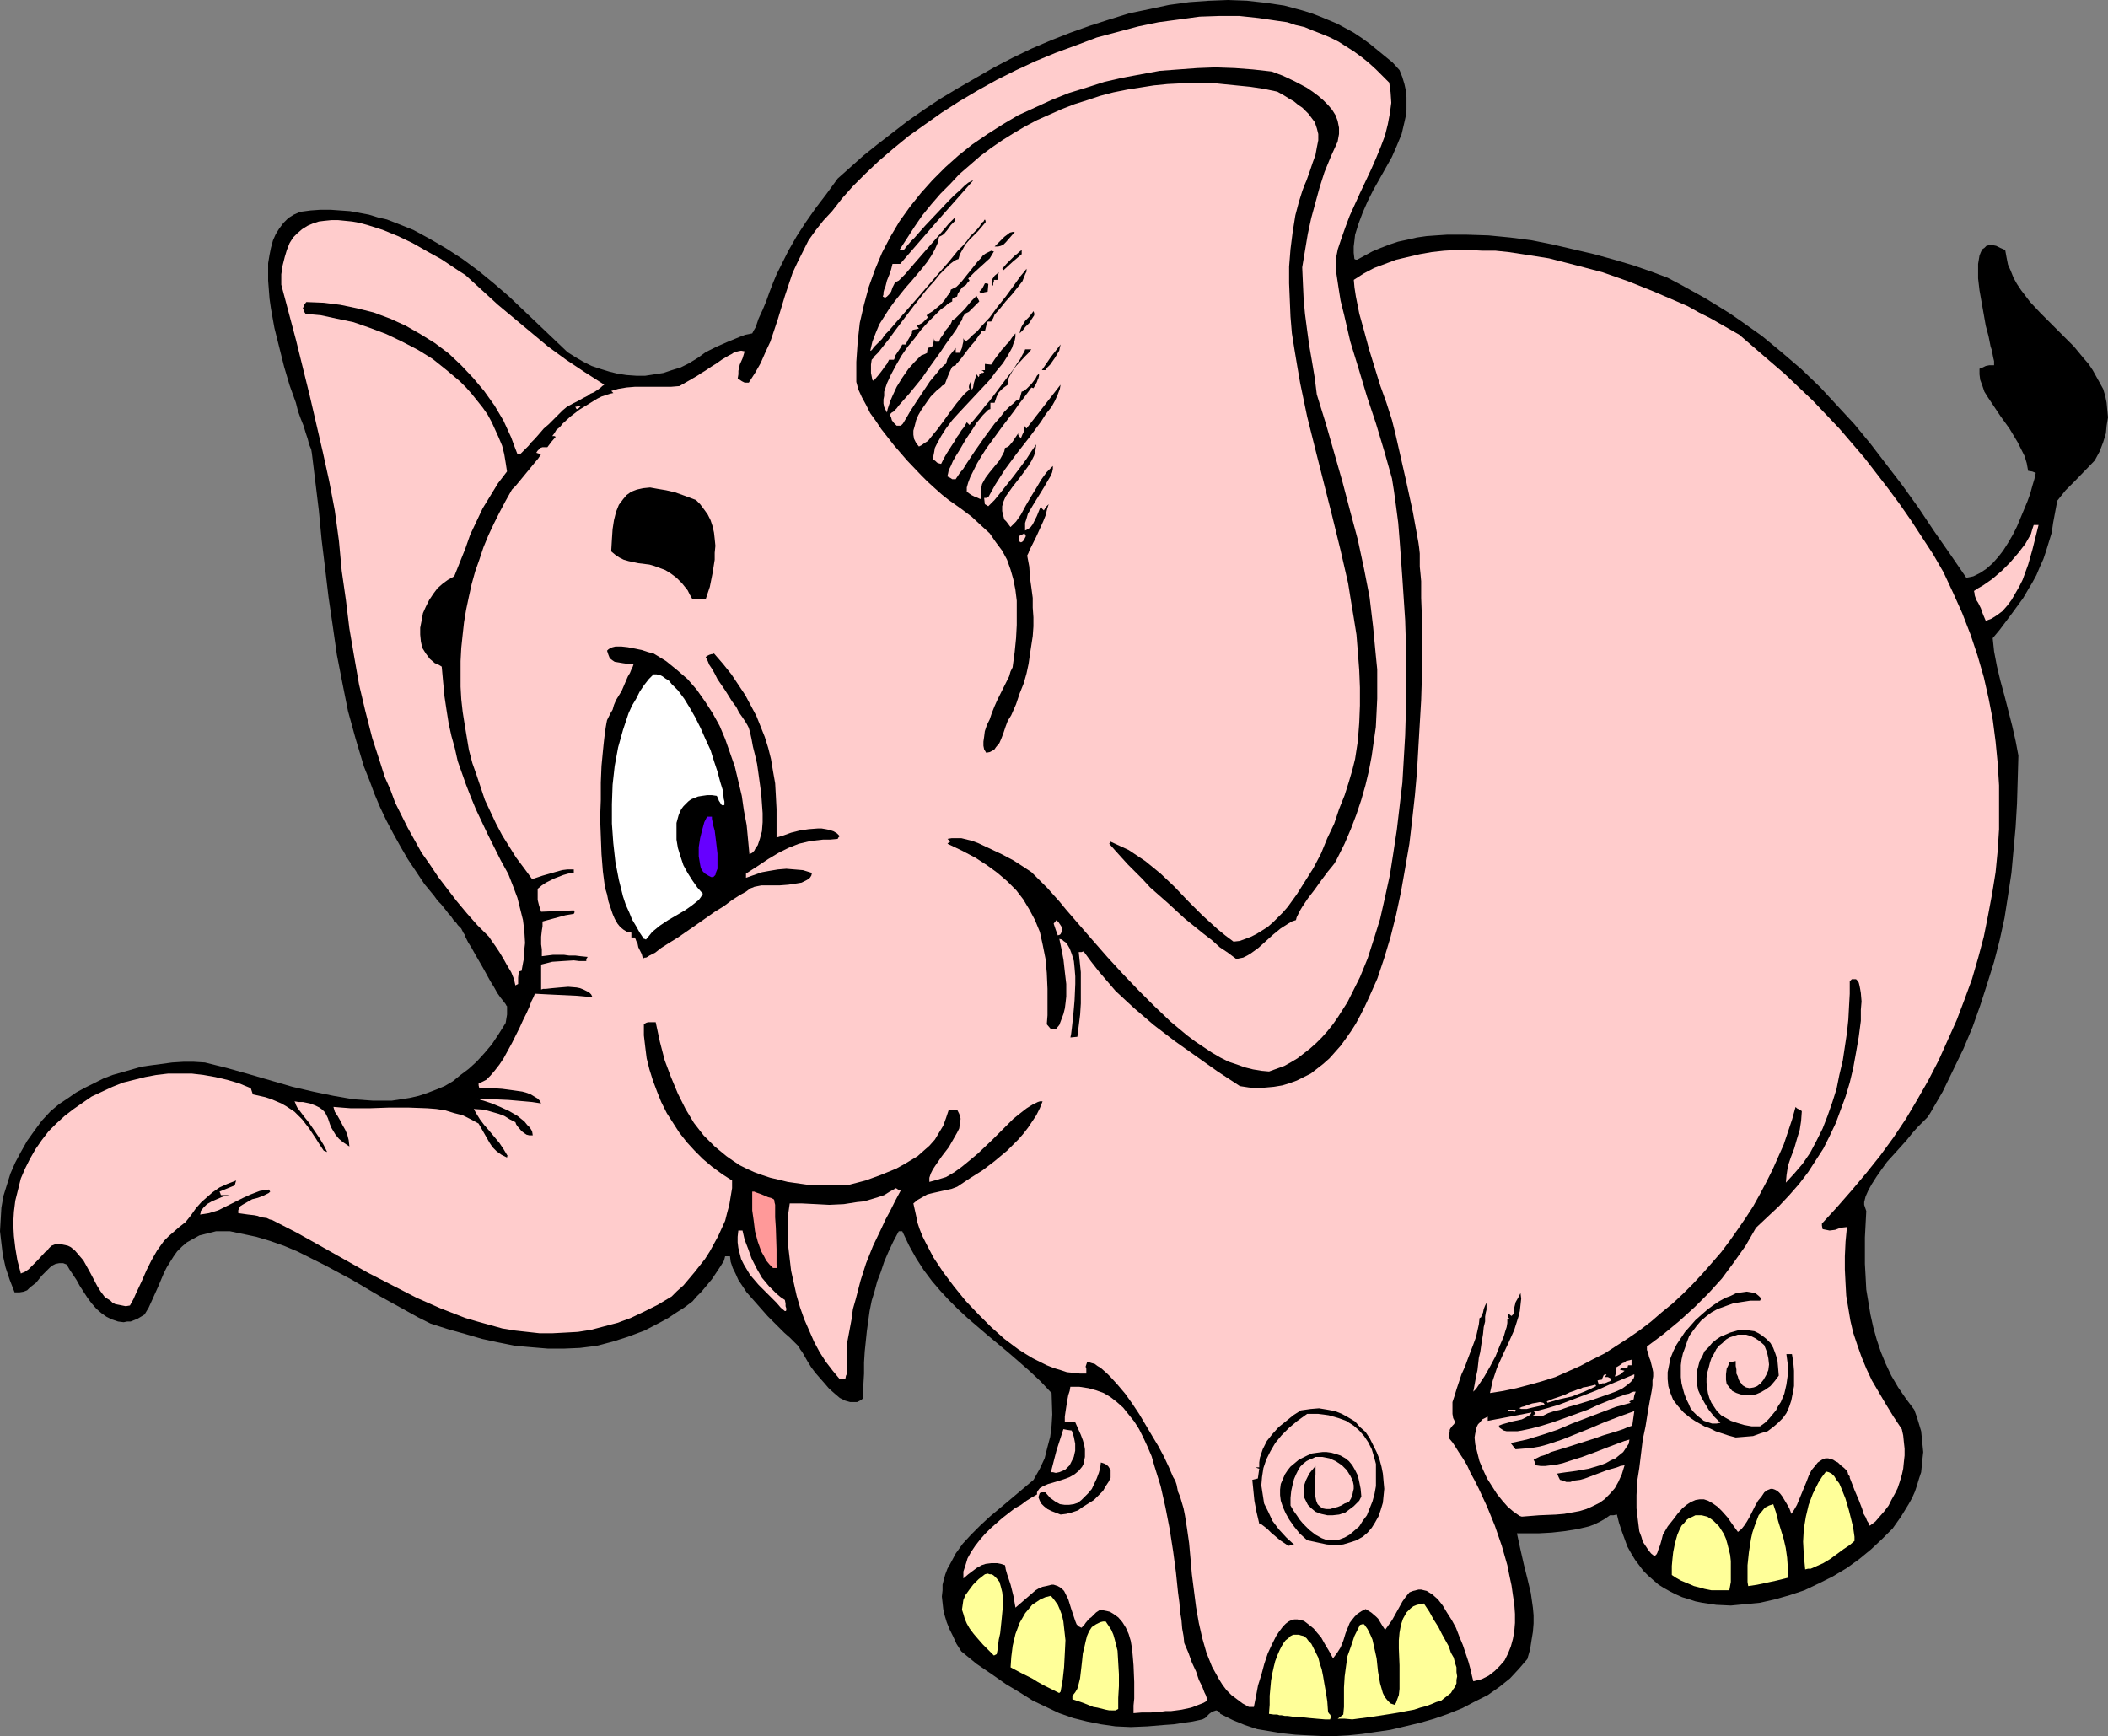 <?xml version="1.0" encoding="UTF-8" standalone="no"?>
<svg
   version="1.0"
   width="129.766mm"
   height="106.88mm"
   id="svg41"
   sodipodi:docname="Elephant - Pink 3.wmf"
   xmlns:inkscape="http://www.inkscape.org/namespaces/inkscape"
   xmlns:sodipodi="http://sodipodi.sourceforge.net/DTD/sodipodi-0.dtd"
   xmlns="http://www.w3.org/2000/svg"
   xmlns:svg="http://www.w3.org/2000/svg">
  <rect width="100%" height="100%" fill="#808080" stroke="none"/>
  <sodipodi:namedview
     id="namedview41"
     pagecolor="#ffffff"
     bordercolor="#000000"
     borderopacity="0.25"
     inkscape:showpageshadow="2"
     inkscape:pageopacity="0.0"
     inkscape:pagecheckerboard="0"
     inkscape:deskcolor="#d1d1d1"
     inkscape:document-units="mm" />
  <defs
     id="defs1">
    <pattern
       id="WMFhbasepattern"
       patternUnits="userSpaceOnUse"
       width="6"
       height="6"
       x="0"
       y="0" />
  </defs>
  <path
     style="fill:#000000;fill-opacity:1;fill-rule:evenodd;stroke:none"
     d="m 307.848,403.957 -3.394,-0.162 -3.07,-0.162 -3.07,-0.323 -2.909,-0.485 -2.909,-0.485 -2.909,-0.969 -2.747,-1.131 -2.909,-1.454 -0.162,-0.323 -0.323,-0.323 -0.485,-0.162 -0.485,0.162 -0.485,0.162 -0.646,0.485 -0.485,0.485 -0.485,0.485 -0.646,0.323 -2.262,0.485 -2.262,0.323 -2.101,0.323 -2.262,0.162 -3.878,0.323 -3.878,0.162 -3.555,-0.162 -3.394,-0.485 -3.232,-0.646 -3.232,-0.808 -3.232,-1.131 -3.07,-1.454 -3.07,-1.454 -3.07,-1.939 -3.232,-1.939 -3.232,-2.262 -3.555,-2.424 -3.555,-2.908 -1.131,-1.777 -0.808,-1.777 -0.808,-1.616 -0.646,-1.616 -0.485,-1.616 -0.323,-1.454 -0.162,-1.454 -0.162,-1.454 0.162,-1.454 v -1.293 l 0.323,-1.293 0.323,-1.131 0.485,-1.293 0.646,-1.131 1.293,-2.424 1.616,-2.262 1.939,-2.101 2.101,-2.101 2.262,-2.101 5.01,-4.201 5.171,-4.363 1.454,-2.585 1.131,-2.424 0.646,-2.585 0.646,-2.424 0.323,-2.585 0.162,-2.585 -0.162,-5.009 -2.586,-2.747 -2.586,-2.424 -2.586,-2.262 -2.424,-2.101 -4.848,-4.04 -4.525,-3.878 -2.262,-2.101 -2.101,-2.101 -1.939,-2.101 -1.939,-2.262 -1.939,-2.585 -1.778,-2.747 -1.616,-2.908 -1.616,-3.393 h -0.485 -0.323 l -1.293,2.424 -1.131,2.424 -0.97,2.262 -0.808,2.424 -0.808,2.101 -0.646,2.424 -0.646,2.101 -0.485,2.424 -0.646,4.686 -0.485,4.686 -0.162,2.585 v 2.585 l -0.162,2.747 v 2.908 l -0.485,0.485 -0.97,0.485 h -0.485 -1.131 l -1.131,-0.323 -1.293,-0.646 -1.131,-0.969 -1.293,-1.131 -0.97,-1.131 -2.262,-2.585 -0.97,-1.293 -0.808,-1.293 -0.646,-1.131 -0.646,-1.131 -0.485,-0.646 -0.323,-0.646 -0.97,-0.97 -1.131,-1.131 -1.293,-1.131 -1.293,-1.293 -2.586,-2.585 -2.424,-2.747 -2.424,-2.747 -0.97,-1.454 -0.97,-1.454 -0.646,-1.454 -0.646,-1.293 -0.485,-1.454 -0.162,-1.293 h -1.131 l -0.162,0.646 -0.162,0.485 -0.808,1.293 -0.97,1.454 -0.97,1.454 -2.424,2.908 -1.131,1.131 -0.97,1.131 -1.939,1.454 -1.778,1.131 -1.939,1.293 -1.778,0.97 -3.717,1.939 -3.878,1.454 -3.555,1.131 -3.717,0.97 -3.878,0.485 -3.717,0.162 h -3.717 l -3.878,-0.323 -3.717,-0.323 -4.04,-0.808 -3.717,-0.808 -3.878,-1.131 -4.04,-1.131 -4.04,-1.293 -2.909,-1.454 -2.909,-1.616 -6.141,-3.393 -6.302,-3.716 -6.302,-3.393 -3.232,-1.616 -3.232,-1.616 -3.07,-1.293 -3.232,-1.131 -3.232,-0.97 -3.07,-0.646 -3.07,-0.646 h -3.232 l -1.939,0.485 -1.939,0.485 -1.454,0.808 -1.454,0.808 -1.131,0.969 -1.131,1.131 -0.808,1.131 -1.616,2.585 -0.646,1.293 -1.293,3.07 -1.454,3.232 -0.808,1.777 -0.97,1.616 -0.808,0.485 -0.808,0.485 -0.808,0.323 -0.808,0.323 h -0.808 l -0.808,0.162 -1.293,-0.162 -1.454,-0.485 -1.293,-0.646 -1.131,-0.808 -1.131,-0.97 -1.131,-1.293 -0.97,-1.293 -1.778,-2.747 -0.808,-1.454 -1.616,-2.424 -0.646,-1.131 -0.808,-0.323 h -0.97 l -0.808,0.162 -0.646,0.323 -0.646,0.485 -0.646,0.646 -1.293,1.293 -1.293,1.616 -1.454,1.131 -0.646,0.646 -0.808,0.323 -0.97,0.162 H 3.394 L 2.262,297.797 1.293,294.889 0.646,291.98 0.323,289.233 0,286.486 l 0.162,-2.747 0.162,-2.747 0.485,-2.747 0.808,-2.585 0.808,-2.585 1.131,-2.585 1.293,-2.424 1.454,-2.585 1.616,-2.262 1.778,-2.424 2.101,-2.262 1.939,-1.616 1.939,-1.293 2.101,-1.454 2.101,-1.131 4.202,-2.101 2.101,-0.808 2.262,-0.646 2.262,-0.646 2.262,-0.646 2.262,-0.323 2.424,-0.323 2.424,-0.323 2.586,-0.162 h 2.424 l 2.586,0.162 5.171,1.293 5.171,1.454 10.019,2.908 4.848,1.131 4.686,0.97 4.686,0.808 2.262,0.162 2.262,0.162 h 2.101 2.262 l 2.101,-0.323 2.101,-0.323 2.101,-0.485 1.939,-0.646 2.101,-0.808 1.939,-0.808 1.939,-1.131 1.778,-1.454 1.939,-1.454 1.778,-1.616 1.778,-1.939 1.778,-2.101 1.616,-2.424 1.616,-2.585 0.323,-1.939 v -1.939 l -0.162,-0.162 -0.162,-0.323 -0.485,-0.646 -0.646,-0.808 -0.808,-1.131 -0.808,-1.454 -0.808,-1.293 -1.778,-3.232 -1.778,-3.07 -0.808,-1.454 -0.808,-1.293 -0.646,-1.293 -0.162,-0.485 -0.323,-0.485 -0.323,-0.646 -0.162,-0.323 -0.162,-0.162 -0.323,-0.323 -0.323,-0.323 -0.323,-0.485 -0.646,-0.646 -0.646,-0.969 -0.485,-0.485 -0.485,-0.646 -0.646,-0.808 -0.646,-0.808 -0.808,-0.808 -0.808,-1.131 -2.262,-2.747 -1.939,-2.908 -1.939,-2.908 -1.778,-3.07 -1.616,-2.908 -1.616,-3.07 -1.454,-3.07 -1.293,-3.07 -1.131,-3.07 -1.293,-3.232 -1.939,-6.463 -1.778,-6.463 -1.293,-6.463 -1.293,-6.625 -0.97,-6.786 -0.97,-6.625 -0.808,-6.786 -0.808,-6.625 -0.646,-6.786 -1.616,-13.25 -0.162,-0.97 -0.485,-1.131 -0.323,-1.293 -0.485,-1.454 -0.485,-1.616 -0.646,-1.616 -0.646,-1.777 -0.485,-1.939 -1.454,-4.04 -1.293,-4.363 -1.131,-4.524 -1.131,-4.524 -0.808,-4.524 -0.323,-2.262 -0.162,-2.101 -0.162,-2.101 v -2.101 -1.939 l 0.323,-1.939 0.323,-1.616 0.485,-1.777 0.646,-1.454 0.808,-1.293 0.97,-1.293 1.131,-1.131 1.293,-0.808 1.454,-0.646 2.424,-0.323 2.262,-0.162 h 2.424 l 2.262,0.162 2.262,0.162 4.363,0.808 2.101,0.646 2.101,0.485 2.101,0.808 4.04,1.616 3.878,2.101 3.878,2.262 3.717,2.424 3.717,2.747 3.555,2.908 3.555,3.07 6.787,6.463 6.787,6.463 1.778,1.131 1.939,1.131 1.939,0.969 1.939,0.646 2.101,0.646 1.939,0.485 2.101,0.323 2.262,0.162 h 2.101 l 2.101,-0.323 2.101,-0.323 1.939,-0.646 2.101,-0.646 1.939,-0.969 2.101,-1.293 1.778,-1.293 2.586,-1.293 2.586,-1.131 2.747,-1.131 1.293,-0.485 1.616,-0.323 0.323,-0.646 0.485,-0.808 0.646,-1.939 0.97,-2.101 0.808,-1.939 0.808,-2.262 0.808,-2.101 0.808,-1.939 0.97,-1.939 1.778,-3.555 1.939,-3.393 2.101,-3.232 2.262,-3.232 2.586,-3.393 1.293,-1.777 1.293,-1.777 2.909,-2.585 3.07,-2.747 3.232,-2.585 3.555,-2.747 3.555,-2.747 3.717,-2.585 3.878,-2.585 4.04,-2.424 4.202,-2.424 4.202,-2.424 4.363,-2.262 4.363,-2.101 4.525,-1.939 4.525,-1.777 4.525,-1.616 4.525,-1.454 4.686,-1.454 4.686,-0.969 4.525,-0.969 4.686,-0.646 4.525,-0.323 L 285.708,0 l 4.363,0.162 4.363,0.485 4.363,0.646 4.202,1.131 2.101,0.646 2.101,0.808 1.939,0.808 1.939,0.808 2.101,1.131 1.778,0.969 1.939,1.293 1.778,1.293 1.778,1.454 1.778,1.454 1.778,1.454 1.616,1.777 0.646,1.616 0.485,1.616 0.323,1.454 0.162,1.616 v 1.454 1.454 l -0.162,1.454 -0.323,1.454 -0.646,2.747 -1.131,2.747 -1.131,2.585 -1.454,2.585 -2.909,5.171 -1.293,2.585 -1.131,2.585 -0.97,2.585 -0.808,2.585 -0.162,1.454 -0.162,1.293 v 1.454 l 0.162,1.454 0.323,0.162 h 0.323 l 1.778,-0.969 1.778,-0.969 1.939,-0.808 2.101,-0.808 1.939,-0.646 2.262,-0.485 2.101,-0.485 2.262,-0.323 2.262,-0.162 2.424,-0.162 h 4.686 l 5.01,0.162 5.01,0.485 5.01,0.646 4.848,0.969 4.848,1.131 4.848,1.131 4.686,1.293 4.363,1.293 4.202,1.454 3.878,1.454 3.07,1.616 2.909,1.616 2.909,1.616 5.494,3.393 2.586,1.777 5.01,3.555 4.686,3.878 4.525,3.878 4.363,4.201 3.878,4.201 4.04,4.363 3.717,4.524 3.717,4.847 3.717,4.847 3.717,5.171 3.555,5.332 3.717,5.332 3.878,5.655 1.616,-0.323 1.616,-0.808 1.454,-0.97 1.454,-1.293 1.293,-1.454 1.131,-1.454 1.131,-1.777 1.131,-1.939 0.97,-1.939 0.808,-1.939 0.808,-1.939 0.808,-1.939 0.646,-1.777 0.485,-1.777 0.485,-1.616 0.323,-1.454 -0.808,-0.323 -0.97,-0.162 -0.323,-1.777 -0.485,-1.616 -0.808,-1.616 -0.808,-1.616 -1.939,-3.232 -2.101,-2.908 -1.939,-2.908 -0.97,-1.454 -0.808,-1.293 -0.485,-1.454 -0.485,-1.293 -0.162,-1.293 v -1.293 l 0.808,-0.323 0.646,-0.323 0.808,-0.162 h 0.485 0.646 v -0.323 -0.646 l -0.162,-0.646 -0.162,-0.808 -0.162,-0.969 -0.323,-0.969 -0.485,-2.424 -0.646,-2.424 -0.485,-2.747 -0.485,-2.747 -0.485,-2.747 -0.323,-2.747 v -2.262 -1.131 l 0.162,-0.969 0.162,-0.969 0.323,-0.808 0.323,-0.646 0.485,-0.323 0.485,-0.485 0.646,-0.162 h 0.808 l 0.808,0.162 0.97,0.485 1.131,0.485 0.323,1.777 0.323,1.616 0.646,1.454 0.646,1.616 0.808,1.454 0.97,1.454 2.101,2.747 2.424,2.585 2.586,2.585 5.171,5.171 2.262,2.747 1.131,1.293 0.97,1.454 0.808,1.454 0.808,1.454 0.808,1.454 0.485,1.616 0.323,1.616 0.162,1.777 0.162,1.616 -0.323,1.939 -0.162,1.777 -0.646,2.101 -0.808,2.101 -1.131,2.101 -4.525,4.686 -2.262,2.262 -1.939,2.424 -0.485,2.585 -0.485,2.585 -0.323,2.262 -0.646,2.101 -0.646,2.101 -0.646,1.939 -0.808,1.777 -0.808,1.939 -0.97,1.777 -0.97,1.616 -1.131,1.939 -1.293,1.777 -1.293,1.777 -1.454,1.939 -1.454,1.939 -1.616,1.939 0.323,3.07 0.646,3.393 0.808,3.393 0.97,3.555 1.778,6.948 0.808,3.555 0.646,3.393 -0.162,5.655 -0.162,5.494 -0.323,5.494 -0.485,5.332 -0.485,5.332 -0.808,5.332 -0.808,5.171 -1.131,5.171 -1.293,5.009 -1.616,5.171 -1.616,5.009 -1.778,5.009 -2.101,5.009 -2.424,5.009 -2.424,5.009 -2.909,5.009 -0.646,0.97 -1.131,1.131 -1.131,1.131 -1.293,1.454 -1.293,1.616 -2.909,3.232 -1.616,1.777 -1.293,1.777 -1.131,1.616 -1.131,1.777 -0.808,1.454 -0.646,1.454 -0.162,0.646 -0.162,0.646 v 0.646 l 0.162,0.485 0.162,0.485 0.162,0.485 -0.323,6.14 v 3.07 3.07 l 0.162,2.908 0.162,3.07 0.485,2.908 0.485,2.909 0.646,2.908 0.808,2.908 0.97,2.908 1.131,2.747 1.293,2.747 1.616,2.747 1.778,2.585 1.939,2.585 0.646,1.777 0.485,1.616 0.485,1.616 0.162,1.616 0.162,1.616 0.162,1.616 -0.162,1.454 -0.162,1.616 -0.162,1.616 -0.485,1.454 -0.485,1.616 -0.485,1.454 -0.646,1.454 -0.808,1.454 -1.778,2.908 -1.939,2.747 -2.424,2.424 -2.586,2.424 -2.747,2.262 -2.909,2.101 -3.232,1.939 -3.232,1.616 -3.394,1.616 -3.394,1.131 -3.394,0.97 -3.555,0.808 -3.394,0.323 -3.394,0.323 -3.394,-0.162 -3.232,-0.485 -1.616,-0.323 -1.454,-0.485 -1.616,-0.485 -1.454,-0.646 -1.293,-0.646 -1.454,-0.808 -1.293,-0.808 -1.131,-0.97 -1.293,-1.131 -1.131,-1.131 -0.97,-1.293 -0.97,-1.293 -0.97,-1.616 -0.808,-1.454 -0.646,-1.777 -0.646,-1.777 -0.646,-1.939 -0.485,-1.939 -0.808,0.162 h -0.808 l -1.131,0.808 -1.131,0.646 -1.293,0.646 -1.293,0.485 -2.747,0.646 -3.07,0.485 -2.909,0.323 -2.909,0.162 h -2.747 -2.424 l 0.808,3.716 0.808,3.555 0.808,3.232 0.808,3.393 0.485,3.393 0.162,1.777 v 1.939 l -0.162,1.939 -0.323,1.939 -0.323,2.101 -0.646,2.262 -0.97,1.131 -0.97,1.131 -2.101,2.262 -2.424,1.939 -2.747,1.939 -2.909,1.454 -3.07,1.616 -3.232,1.293 -3.232,1.131 -3.394,0.97 -3.394,0.808 -3.394,0.808 -3.394,0.485 -3.232,0.485 -3.232,0.323 -2.909,0.162 z"
     id="path1" />
  <path
     style="fill:#ffff99;fill-opacity:1;fill-rule:evenodd;stroke:none"
     d="m 308.332,400.079 -1.939,-0.162 -1.778,-0.162 -1.454,-0.162 h -1.293 l -1.131,-0.162 -1.131,-0.162 h -0.646 l -0.808,-0.162 h -0.485 l -0.485,-0.162 h -0.808 l -1.131,-0.162 0.162,-2.101 v -2.101 l 0.162,-1.777 0.162,-1.777 0.323,-1.777 0.323,-1.454 0.323,-1.293 0.485,-1.293 0.485,-1.131 0.485,-0.97 0.485,-0.808 0.485,-0.646 0.646,-0.485 0.485,-0.485 0.646,-0.323 h 0.646 0.646 l 0.485,0.162 0.646,0.162 0.646,0.485 0.485,0.646 0.646,0.646 0.485,0.969 0.485,0.97 0.646,1.293 0.323,1.293 0.485,1.454 0.323,1.616 0.323,1.939 0.323,1.777 0.323,2.101 0.162,2.262 0.162,0.485 0.323,0.323 0.162,0.323 v 0.323 l -0.162,0.485 z"
     id="path2" />
  <path
     style="fill:#ffff99;fill-opacity:1;fill-rule:evenodd;stroke:none"
     d="m 311.241,399.918 0.646,-0.485 0.646,-0.485 0.162,-1.777 v -1.454 -3.07 l 0.162,-2.585 0.323,-2.424 0.323,-2.262 0.808,-2.262 0.808,-2.424 0.646,-1.293 0.646,-1.293 0.485,-0.162 h 0.485 l 0.808,1.131 0.646,1.293 0.485,1.131 0.323,1.454 0.646,2.908 0.323,3.07 0.485,2.747 0.323,1.131 0.323,1.131 0.485,0.97 0.646,0.808 0.646,0.646 0.97,0.323 0.323,-0.485 0.162,-0.485 0.485,-1.293 0.162,-1.454 v -1.616 -1.939 -1.939 l -0.162,-3.878 v -1.939 l 0.162,-1.777 0.323,-1.777 0.485,-1.454 0.808,-1.454 0.97,-0.97 0.646,-0.485 0.808,-0.323 0.808,-0.162 0.808,-0.162 1.293,1.939 0.97,1.777 1.131,1.777 0.808,1.616 0.808,1.454 0.808,1.454 0.485,1.454 0.646,1.131 0.323,1.293 0.323,0.97 v 1.131 l 0.162,0.969 -0.162,0.808 v 0.808 l -0.323,0.808 -0.485,0.646 -0.485,0.808 -1.454,1.131 -0.808,0.646 -1.131,0.323 -1.131,0.485 -1.293,0.485 -1.293,0.323 -1.454,0.485 -1.778,0.323 -1.616,0.323 -1.939,0.323 -2.101,0.323 -2.101,0.323 -2.424,0.323 -2.424,0.323 -1.778,-0.162 z"
     id="path3" />
  <path
     style="fill:#ffcccc;fill-opacity:1;fill-rule:evenodd;stroke:none"
     d="m 263.731,398.625 v -1.777 l 0.162,-1.616 v -3.878 l -0.162,-3.878 -0.162,-1.939 -0.162,-1.777 -0.323,-1.939 -0.485,-1.616 -0.646,-1.454 -0.808,-1.293 -0.97,-1.131 -1.131,-0.808 -0.808,-0.485 -0.646,-0.162 -1.616,-0.323 -0.97,0.646 -0.646,0.646 -0.485,0.485 -0.485,0.323 -0.808,0.97 -0.323,0.485 -0.646,0.646 -0.646,-0.323 -0.485,-0.485 -0.323,-0.808 -0.323,-0.97 -0.646,-1.939 -0.646,-2.101 -0.485,-0.97 -0.485,-0.969 -0.646,-0.646 -0.808,-0.485 -0.97,-0.323 h -0.485 l -0.646,0.162 -0.646,0.162 -0.808,0.162 -0.808,0.323 -0.808,0.485 -4.686,4.04 -0.485,-2.747 -0.646,-2.585 -0.808,-2.424 -0.323,-1.131 -0.162,-0.97 -0.97,-0.323 -0.808,-0.162 h -0.808 -0.646 l -1.293,0.162 -0.97,0.323 -1.131,0.646 -1.939,1.454 -1.131,0.97 v -1.616 l 0.485,-1.454 0.485,-1.616 0.808,-1.454 0.97,-1.454 1.131,-1.454 1.131,-1.293 1.293,-1.293 2.747,-2.424 2.909,-2.262 1.454,-0.808 1.293,-0.97 1.293,-0.808 1.131,-0.646 v -0.485 l 0.162,-0.323 0.485,-0.646 0.808,-0.485 1.131,-0.485 1.131,-0.323 2.586,-0.808 1.293,-0.485 1.131,-0.646 0.97,-0.808 0.808,-0.97 0.323,-0.646 0.162,-0.808 0.162,-0.808 v -0.808 -0.97 l -0.162,-0.97 -0.323,-1.131 -0.485,-1.293 -0.646,-1.454 -0.646,-1.454 h -2.424 v -1.293 l 0.162,-1.131 0.323,-2.101 0.323,-1.777 0.323,-0.97 0.162,-0.969 h 2.101 l 2.101,0.323 1.778,0.485 1.778,0.646 1.616,0.97 1.454,1.131 1.454,1.293 1.293,1.616 1.293,1.616 1.131,1.777 0.97,1.939 0.97,2.101 0.97,2.262 0.646,2.262 1.454,4.686 1.131,5.009 0.97,5.009 0.808,5.171 0.646,4.847 0.485,4.686 0.323,2.424 0.162,2.101 0.323,1.939 0.162,1.939 0.323,1.777 0.162,1.616 0.97,2.262 0.808,2.262 0.97,2.101 0.646,1.939 0.808,1.616 0.485,1.293 0.323,0.646 0.162,0.485 0.162,0.485 v 0.323 l -0.808,0.485 -0.808,0.323 -2.101,0.808 -2.262,0.485 -2.424,0.323 h -1.293 l -1.131,0.162 -2.262,0.162 h -2.101 z"
     id="path4" />
  <path
     style="fill:#ffff99;fill-opacity:1;fill-rule:evenodd;stroke:none"
     d="m 258.075,397.979 -0.808,-0.162 -0.646,-0.162 -1.293,-0.323 -0.97,-0.162 -0.808,-0.323 -1.616,-0.646 -0.97,-0.323 -1.454,-0.485 v -0.808 l 0.646,-0.808 0.485,-0.808 0.323,-1.131 0.323,-1.293 0.323,-2.747 0.162,-1.454 0.162,-1.616 0.323,-1.293 0.323,-1.454 0.323,-1.293 0.485,-1.131 0.646,-0.97 0.97,-0.646 0.97,-0.485 0.646,-0.162 h 0.646 l 0.646,0.97 0.646,0.97 0.485,1.131 0.323,1.131 0.646,2.585 0.162,2.747 0.162,2.747 v 2.747 l -0.162,2.747 v 2.585 l -0.323,0.162 -0.323,0.162 h -0.485 z"
     id="path5" />
  <path
     style="fill:#ffcccc;fill-opacity:1;fill-rule:evenodd;stroke:none"
     d="m 290.556,397.171 -1.454,-0.808 -1.293,-0.97 -1.293,-0.97 -1.131,-1.131 -0.97,-1.293 -0.808,-1.293 -0.808,-1.454 -0.808,-1.454 -1.293,-3.232 -0.97,-3.393 -0.808,-3.555 -0.646,-3.716 -0.97,-7.594 -0.323,-3.716 -0.323,-3.555 -0.485,-3.393 -0.485,-3.07 -0.323,-1.616 -0.808,-2.747 -0.485,-1.131 -0.162,-0.808 -0.162,-0.808 -0.323,-0.97 -0.485,-0.808 -0.97,-2.262 -1.131,-2.424 -1.293,-2.424 -1.454,-2.424 -3.07,-5.171 -1.616,-2.424 -1.616,-2.262 -1.778,-2.101 -1.616,-1.777 -0.808,-0.808 -1.454,-1.293 -0.808,-0.485 -0.646,-0.485 -0.646,-0.162 -0.485,-0.162 h -0.646 l -0.162,0.485 -0.162,0.485 0.162,0.485 v 0.485 0.646 h -1.454 l -1.454,-0.162 -1.616,-0.162 -1.454,-0.485 -1.616,-0.485 -1.616,-0.646 -1.616,-0.808 -1.616,-0.808 -1.616,-0.97 -1.778,-1.131 -3.232,-2.424 -3.07,-2.747 -3.07,-3.07 -2.909,-3.07 -2.747,-3.393 -2.424,-3.232 -2.262,-3.393 -1.778,-3.393 -0.808,-1.616 -0.646,-1.616 -0.485,-1.454 -0.323,-1.616 -0.323,-1.454 -0.323,-1.454 0.97,-0.808 1.131,-0.646 1.131,-0.646 1.293,-0.323 2.909,-0.646 1.454,-0.323 1.293,-0.485 2.909,-1.939 3.07,-1.939 2.747,-2.101 2.909,-2.424 2.586,-2.585 1.131,-1.293 1.131,-1.454 0.97,-1.454 0.97,-1.454 0.808,-1.616 0.646,-1.616 h -0.646 l -0.485,0.162 -1.293,0.646 -1.293,0.808 -1.454,1.131 -1.616,1.293 -1.454,1.454 -1.616,1.616 -1.778,1.777 -3.394,3.232 -1.939,1.616 -1.778,1.454 -1.778,1.293 -1.939,1.131 -2.101,0.646 -1.778,0.485 v -0.969 l 0.323,-0.97 0.485,-0.97 0.646,-0.97 1.454,-2.101 1.616,-2.101 1.293,-2.262 0.646,-1.131 0.485,-0.97 0.162,-1.131 0.162,-1.131 -0.323,-1.131 -0.485,-0.97 h -1.939 l -0.646,1.939 -0.646,1.777 -0.97,1.616 -0.97,1.616 -1.293,1.454 -1.293,1.131 -1.454,1.293 -1.616,0.969 -1.616,0.97 -1.778,0.97 -3.555,1.454 -3.555,1.293 -3.717,0.97 -2.586,0.162 h -2.586 -2.424 l -2.262,-0.162 -2.262,-0.323 -2.262,-0.323 -1.939,-0.485 -2.101,-0.485 -1.939,-0.646 -1.778,-0.646 -1.778,-0.808 -1.616,-0.808 -1.454,-0.969 -1.616,-1.131 -2.747,-2.262 -1.293,-1.293 -1.293,-1.293 -2.262,-2.908 -0.97,-1.616 -0.97,-1.616 -1.778,-3.555 -1.616,-3.878 -1.454,-3.878 -1.131,-4.363 -0.97,-4.524 h -0.646 -0.485 -0.646 l -0.485,0.162 -0.485,0.323 v 2.585 l 0.323,2.747 0.323,2.585 0.646,2.585 0.808,2.585 0.97,2.585 0.97,2.424 1.293,2.585 1.454,2.262 1.454,2.262 1.778,2.262 1.778,1.939 1.939,1.939 2.101,1.777 2.424,1.777 2.262,1.454 v 1.777 l -0.323,1.939 -0.323,1.939 -0.485,1.777 -0.485,1.939 -0.808,1.777 -0.808,1.777 -0.97,1.777 -0.97,1.777 -1.131,1.777 -2.424,3.07 -2.586,3.07 -1.454,1.293 -1.293,1.293 -3.232,1.939 -3.232,1.616 -3.07,1.454 -3.07,1.131 -3.07,0.808 -3.07,0.808 -3.07,0.485 -2.909,0.162 -3.07,0.162 h -2.909 l -2.909,-0.323 -2.909,-0.323 -2.909,-0.485 -2.909,-0.808 -2.909,-0.808 -2.747,-0.808 -2.909,-1.131 -2.909,-1.131 -5.494,-2.424 -5.656,-2.908 -5.656,-2.909 -11.15,-6.302 -5.494,-3.07 -5.656,-2.909 -0.646,-0.162 -0.646,-0.323 -1.293,-0.162 -0.808,-0.323 -0.808,-0.162 -1.454,-0.162 -1.131,-0.162 -1.131,-0.162 v -0.646 l 0.162,-0.485 0.323,-0.485 0.485,-0.323 1.131,-0.646 1.131,-0.646 1.293,-0.323 1.293,-0.485 0.97,-0.485 0.323,-0.162 0.323,-0.323 -0.323,-0.485 -1.131,0.162 -0.97,0.162 -2.101,0.808 -1.778,0.808 -1.939,0.97 -1.939,0.97 -1.939,0.969 -2.101,0.646 -0.97,0.162 -1.131,0.162 0.162,-0.485 v -0.323 l 0.646,-0.808 0.808,-0.808 1.131,-0.646 1.131,-0.485 1.131,-0.485 0.97,-0.323 0.97,-0.162 h -2.101 l -0.162,-0.485 -0.162,-0.323 3.555,-1.454 0.162,-0.646 0.162,-0.485 -2.101,0.808 -1.778,0.808 -1.616,1.131 -1.293,1.131 -1.293,1.131 -1.293,1.454 -1.131,1.616 -1.293,1.616 -1.454,1.131 -1.293,1.131 -1.131,0.97 -1.131,1.131 -0.808,1.131 -0.808,1.131 -1.293,2.262 -1.131,2.262 -1.131,2.585 -1.293,2.747 -0.646,1.454 -0.808,1.454 -0.97,0.162 -0.808,-0.162 -0.808,-0.162 -0.808,-0.162 -0.646,-0.323 -0.485,-0.485 -1.293,-0.808 -0.97,-1.293 -0.808,-1.293 -1.616,-3.07 -1.616,-2.908 -0.97,-1.131 -0.97,-1.131 -0.97,-0.808 -0.646,-0.323 -0.646,-0.162 -0.808,-0.162 h -0.646 -0.97 l -0.808,0.323 -0.323,0.323 -0.323,0.323 -0.323,0.485 -0.485,0.323 -1.939,2.101 -0.97,0.97 -0.97,0.97 -0.97,0.646 -0.485,0.162 -0.323,0.162 -0.808,-3.07 -0.485,-2.908 -0.323,-2.747 -0.162,-2.908 0.162,-2.747 0.323,-2.585 0.646,-2.585 0.646,-2.585 0.97,-2.262 1.131,-2.262 1.293,-2.262 1.454,-2.101 1.616,-2.101 1.778,-1.777 1.939,-1.777 2.101,-1.616 2.101,-1.454 2.101,-1.454 2.424,-1.131 2.424,-1.131 2.424,-0.97 2.586,-0.646 2.586,-0.646 2.586,-0.485 2.747,-0.323 h 2.747 2.747 l 2.747,0.323 2.747,0.485 2.747,0.646 2.747,0.808 2.747,1.131 0.485,1.454 1.454,0.323 1.454,0.323 1.454,0.485 1.131,0.485 1.131,0.485 1.131,0.646 0.97,0.646 0.97,0.646 0.808,0.808 0.97,0.969 1.616,2.101 1.616,2.424 0.808,1.293 0.97,1.454 0.808,0.323 -0.808,-1.616 -0.97,-1.616 -2.424,-3.555 -1.293,-1.616 -0.97,-1.293 -0.485,-0.646 -0.323,-0.646 -0.162,-0.485 -0.162,-0.323 0.97,0.162 h 0.97 l 0.808,0.162 0.808,0.162 1.293,0.485 0.97,0.485 0.646,0.485 0.646,0.646 0.323,0.646 0.323,0.646 0.485,1.454 0.323,0.808 0.485,0.808 0.485,0.808 0.808,0.97 0.97,0.808 1.454,0.97 -0.162,-1.454 -0.323,-1.293 -0.485,-1.131 -0.646,-1.131 -0.485,-0.97 -0.646,-1.131 -0.646,-0.97 -0.323,-1.131 1.939,0.162 2.101,0.162 h 4.363 l 4.525,-0.162 h 4.525 l 4.363,0.162 2.101,0.162 2.101,0.323 2.101,0.646 1.939,0.485 1.939,0.969 1.778,0.97 2.586,4.524 0.646,0.97 0.97,0.97 1.131,0.808 1.293,0.646 v -0.323 h 0.162 l -0.97,-1.616 -0.97,-1.454 -2.424,-2.908 -1.131,-1.293 -0.97,-1.293 -0.808,-1.293 -0.646,-1.131 2.424,0.162 2.262,0.646 1.131,0.323 1.293,0.485 1.293,0.808 1.293,0.646 0.162,0.485 0.323,0.485 0.97,1.131 0.646,0.485 0.485,0.323 0.646,0.162 h 0.808 l -0.162,-0.97 -0.485,-0.808 -0.646,-0.646 -0.646,-0.808 -0.808,-0.646 -0.808,-0.646 -1.939,-1.131 -2.101,-0.97 -1.939,-0.808 -1.939,-0.646 -0.646,-0.162 -0.646,-0.323 3.555,0.162 3.555,0.162 3.717,0.323 1.778,0.162 2.101,0.323 -0.323,-0.646 -0.485,-0.485 -0.808,-0.485 -0.808,-0.485 -0.808,-0.323 -1.131,-0.323 -2.262,-0.323 -2.424,-0.323 -2.262,-0.162 h -0.808 -0.97 -0.808 -0.485 l -0.162,-0.646 v -0.646 h 0.485 l 0.323,-0.162 0.97,-0.485 0.97,-0.97 0.97,-1.131 1.131,-1.454 0.97,-1.454 1.939,-3.555 1.778,-3.555 0.808,-1.777 0.808,-1.616 0.646,-1.454 0.485,-1.293 0.485,-0.969 0.323,-0.808 3.07,0.162 3.394,0.162 3.394,0.162 3.555,0.323 -0.323,-0.646 -0.485,-0.485 -0.646,-0.323 -0.646,-0.323 -0.808,-0.323 -0.808,-0.162 -1.939,-0.162 -1.939,0.162 -1.778,0.162 -1.454,0.162 h -0.646 l -0.485,0.162 v -5.817 l 2.586,-0.646 2.424,-0.162 2.586,-0.162 1.293,0.162 h 1.616 v -0.485 l 0.323,-0.485 -1.616,-0.162 -1.293,-0.162 h -1.454 l -1.131,-0.162 h -2.586 l -2.586,0.323 v -0.808 -0.808 l -0.162,-1.131 v -1.777 l 0.162,-1.454 0.162,-0.97 v -1.131 l 1.778,-0.485 1.778,-0.485 1.778,-0.485 1.939,-0.323 0.162,-0.323 v -0.162 -0.162 l -0.162,-0.162 -7.595,0.323 -0.485,-1.454 -0.323,-1.293 v -2.585 l 0.97,-0.808 0.97,-0.646 1.939,-0.97 2.101,-0.808 1.131,-0.323 1.293,-0.162 v -0.808 h -1.454 l -1.293,0.162 -2.262,0.646 -2.262,0.646 -2.424,0.808 -1.778,-2.424 -1.939,-2.585 -1.616,-2.585 -1.616,-2.585 -1.454,-2.747 -1.293,-2.747 -1.293,-2.747 -0.97,-2.908 -0.97,-2.908 -0.97,-2.747 -0.808,-3.07 -0.485,-2.909 -0.485,-2.908 -0.485,-3.07 -0.323,-2.909 -0.162,-2.908 v -3.07 -2.908 l 0.162,-3.07 0.323,-3.07 0.323,-2.909 0.485,-2.908 0.646,-3.07 0.646,-2.909 0.808,-2.908 0.97,-2.747 0.97,-2.908 1.131,-2.747 1.293,-2.747 1.293,-2.585 1.454,-2.747 1.454,-2.585 0.808,-0.808 0.808,-0.97 3.717,-4.524 0.808,-0.97 0.646,-0.97 -0.646,-0.162 -0.485,-0.162 0.323,-0.485 0.323,-0.323 0.323,-0.323 0.485,-0.162 h 1.131 l 0.97,-1.293 0.97,-1.131 -0.323,-0.162 h -0.485 l 0.485,-0.646 0.485,-0.808 0.808,-0.646 0.646,-0.808 1.778,-1.616 2.101,-1.616 2.101,-1.293 2.101,-1.293 0.97,-0.485 0.97,-0.323 0.97,-0.323 0.808,-0.162 -0.162,-0.162 -0.323,-0.323 1.616,-0.485 1.939,-0.323 1.939,-0.162 h 2.101 6.302 l 1.939,-0.162 2.262,-1.293 1.939,-1.131 0.97,-0.646 0.808,-0.485 1.454,-0.969 1.293,-0.808 1.131,-0.808 0.808,-0.485 0.808,-0.485 0.646,-0.323 0.485,-0.323 0.485,-0.162 0.485,-0.162 0.808,-0.162 0.808,0.162 -0.485,1.616 -0.646,1.454 -0.323,1.454 v 0.808 l -0.162,0.969 0.485,0.323 0.485,0.323 0.646,0.323 h 0.485 0.485 l 1.454,-2.262 1.293,-2.262 1.131,-2.585 1.131,-2.424 1.778,-5.332 1.616,-5.332 1.778,-5.332 1.131,-2.424 1.293,-2.585 1.293,-2.585 1.616,-2.262 1.778,-2.262 2.101,-2.262 2.262,-2.908 2.586,-2.908 2.909,-2.908 3.07,-2.908 3.394,-2.908 3.555,-2.908 3.878,-2.747 3.878,-2.747 4.04,-2.585 4.363,-2.585 4.363,-2.424 4.525,-2.262 4.525,-2.101 4.686,-1.939 4.848,-1.777 4.686,-1.777 4.848,-1.293 4.848,-1.293 4.686,-0.969 4.848,-0.646 4.686,-0.646 4.686,-0.162 h 4.525 l 4.525,0.485 4.363,0.646 2.262,0.323 1.939,0.646 2.101,0.485 1.939,0.808 2.101,0.808 1.939,0.808 1.939,0.969 1.778,1.131 1.778,1.131 1.778,1.293 1.616,1.293 1.778,1.616 1.454,1.454 1.616,1.616 0.162,1.131 0.162,1.131 0.162,2.424 -0.323,2.424 -0.485,2.585 -0.646,2.585 -0.97,2.585 -1.131,2.747 -1.131,2.585 -2.586,5.494 -2.424,5.332 -0.97,2.585 -0.97,2.747 -0.808,2.424 -0.485,2.424 0.162,3.232 0.485,3.232 0.485,3.07 0.808,3.232 1.454,6.302 1.939,6.302 1.939,6.463 2.101,6.302 1.939,6.463 1.778,6.302 0.485,3.07 0.485,3.555 0.485,3.716 0.323,4.04 0.323,4.363 0.323,4.524 0.323,4.847 0.323,4.847 0.162,5.171 v 5.332 5.332 5.494 l -0.162,5.494 -0.323,5.494 -0.323,5.494 -0.646,5.494 -0.646,5.494 -0.808,5.332 -0.808,5.171 -1.131,5.171 -1.131,5.009 -1.454,4.686 -1.454,4.524 -1.778,4.363 -1.939,3.878 -0.97,1.939 -1.131,1.777 -1.131,1.777 -1.131,1.616 -1.293,1.616 -1.293,1.454 -1.293,1.293 -1.454,1.293 -1.454,1.131 -1.454,1.131 -1.616,0.97 -1.454,0.808 -1.778,0.646 -1.778,0.646 -1.778,-0.162 -1.939,-0.323 -1.939,-0.485 -1.778,-0.646 -1.939,-0.646 -1.939,-0.969 -1.939,-1.131 -1.939,-1.293 -1.939,-1.293 -1.939,-1.454 -3.878,-3.232 -3.717,-3.555 -3.717,-3.716 -3.717,-3.878 -3.555,-3.878 -3.394,-3.878 -3.232,-3.716 -3.07,-3.555 -1.454,-1.777 -1.454,-1.616 -1.293,-1.454 -1.293,-1.293 -1.293,-1.293 -1.131,-1.131 -0.97,-0.646 -0.97,-0.646 -2.262,-1.454 -2.747,-1.454 -2.747,-1.293 -2.747,-1.293 -1.293,-0.485 -1.293,-0.323 -1.293,-0.323 h -1.131 -1.131 l -0.97,0.162 0.323,0.323 0.323,0.323 -0.323,0.162 -0.323,0.323 3.394,1.616 3.07,1.616 2.747,1.777 2.424,1.777 2.262,1.939 2.101,2.101 1.616,2.101 1.454,2.424 1.293,2.424 1.131,2.747 0.646,2.909 0.646,3.232 0.323,3.393 0.162,3.716 v 4.04 2.101 l -0.162,2.101 0.97,1.131 h 1.131 l 0.808,-0.97 0.485,-1.293 0.485,-1.293 0.323,-1.293 0.162,-1.293 0.162,-1.454 v -2.908 l -0.323,-2.747 -0.323,-2.908 -0.485,-2.585 -0.485,-2.262 0.646,0.162 0.323,0.323 0.485,0.323 0.323,0.323 0.646,1.131 0.485,1.293 0.485,1.616 0.162,1.616 0.162,1.939 v 1.777 l -0.162,3.716 -0.162,1.939 -0.162,1.777 -0.162,1.454 -0.162,1.454 -0.162,1.293 -0.162,0.808 1.616,-0.162 0.323,-2.585 0.323,-2.585 0.162,-2.585 v -2.424 -2.424 -2.424 l -0.485,-4.686 h 0.646 l 0.485,-0.162 1.778,2.424 1.778,2.262 1.939,2.262 1.939,2.262 2.262,2.101 2.101,1.939 4.525,3.878 4.848,3.716 5.01,3.555 5.01,3.555 5.171,3.393 2.101,0.323 2.101,0.162 1.939,-0.162 1.778,-0.162 1.939,-0.323 1.616,-0.485 1.778,-0.646 1.616,-0.808 1.616,-0.808 1.454,-1.131 1.454,-1.131 1.454,-1.293 1.293,-1.454 1.293,-1.454 1.293,-1.777 1.131,-1.616 1.131,-1.777 1.131,-2.101 0.97,-1.939 0.97,-2.101 1.939,-4.363 1.616,-4.847 1.454,-4.847 1.293,-5.171 1.131,-5.332 0.97,-5.494 0.97,-5.655 0.646,-5.494 0.646,-5.817 0.485,-5.494 0.323,-5.655 0.323,-5.494 0.323,-5.494 0.162,-5.171 v -5.009 -4.847 -4.524 l -0.162,-4.201 v -3.878 l -0.162,-1.777 -0.162,-1.616 v -1.616 -1.454 l -0.162,-1.454 -0.162,-1.131 -0.646,-3.555 -0.646,-3.555 -1.616,-7.433 -1.616,-7.11 -0.808,-3.555 -0.808,-3.232 -1.293,-4.04 -1.454,-4.04 -2.586,-8.402 -1.131,-4.201 -1.131,-4.04 -0.808,-4.04 -0.323,-2.101 -0.162,-1.777 2.262,-1.454 2.424,-1.293 2.586,-0.969 2.586,-0.969 2.747,-0.646 2.747,-0.646 2.747,-0.485 2.909,-0.323 2.909,-0.162 h 3.07 l 2.909,0.162 h 3.07 l 3.07,0.323 3.232,0.485 6.141,0.969 6.302,1.616 6.141,1.616 5.979,2.101 5.656,2.262 5.656,2.424 2.586,1.131 2.586,1.454 2.586,1.293 2.262,1.293 2.262,1.293 2.262,1.293 3.555,3.07 3.555,3.07 3.394,2.908 3.394,3.232 3.232,3.07 3.07,3.232 3.07,3.232 2.909,3.393 2.909,3.393 2.747,3.555 2.747,3.555 2.747,3.716 2.586,3.716 5.171,7.918 2.424,4.201 2.262,4.847 2.101,4.686 1.939,5.009 1.616,4.847 1.454,5.009 1.131,5.009 0.97,5.009 0.646,5.009 0.485,5.009 0.323,5.171 v 5.009 5.171 l -0.323,5.009 -0.485,5.009 -0.808,5.009 -0.97,5.171 -0.97,4.847 -1.293,4.847 -1.454,5.009 -1.778,4.847 -1.778,4.686 -2.101,4.686 -2.101,4.686 -2.424,4.686 -2.586,4.524 -2.586,4.363 -2.909,4.363 -3.07,4.201 -3.232,4.04 -3.394,4.04 -3.394,3.878 -3.555,3.878 v 0.485 l 0.162,0.808 0.808,0.162 0.808,0.162 1.293,-0.162 1.293,-0.485 1.454,-0.162 -0.323,3.393 -0.162,3.393 v 3.07 l 0.162,3.232 0.162,2.908 0.485,2.908 0.485,2.908 0.646,2.747 0.97,2.908 0.97,2.747 1.131,2.747 1.293,2.747 1.616,2.747 1.616,2.747 1.778,2.908 1.939,2.908 0.323,1.454 0.162,1.616 0.162,1.454 v 1.616 l -0.162,1.454 -0.162,1.616 -0.323,1.454 -0.485,1.616 -0.485,1.454 -0.646,1.293 -0.808,1.454 -0.646,1.293 -0.97,1.293 -1.131,1.293 -0.97,1.131 -1.293,0.97 -0.162,-0.162 -0.162,-0.485 -0.323,-0.485 -0.323,-0.808 -0.485,-0.808 -0.323,-1.131 -0.808,-2.101 -0.97,-2.262 -0.808,-2.101 -0.323,-0.808 v -0.323 l -0.323,-0.323 -0.162,-0.646 -0.162,-0.323 -0.646,-0.646 -0.808,-0.646 -0.646,-0.646 -0.646,-0.323 -0.485,-0.323 -0.646,-0.162 -0.485,-0.162 h -0.646 l -0.808,0.323 -0.97,0.646 -0.646,0.808 -0.808,0.969 -0.646,1.293 -0.485,1.293 -1.131,2.747 -1.131,2.747 -0.646,1.131 -0.646,0.97 -0.485,-1.293 -0.646,-1.131 -0.485,-0.808 -0.485,-0.808 -0.485,-0.646 -0.485,-0.485 -0.485,-0.323 -0.323,-0.162 -0.485,-0.162 h -0.485 l -0.808,0.323 -0.646,0.485 -0.646,0.969 -0.808,0.97 -0.646,1.131 -1.293,2.585 -0.646,1.131 -0.646,0.97 -0.646,0.808 -0.808,0.646 -1.293,-1.777 -1.131,-1.616 -1.293,-1.454 -0.97,-0.97 -1.131,-0.808 -1.131,-0.646 -0.97,-0.323 h -0.97 l -0.97,0.162 -1.131,0.485 -0.97,0.646 -0.97,0.808 -1.131,1.293 -0.97,1.293 -1.293,1.616 -1.131,1.939 -0.162,0.646 -0.162,0.646 -0.323,1.131 -0.323,0.808 -0.162,0.485 -0.162,0.485 -0.162,0.323 -0.485,0.485 -0.808,-0.646 -0.646,-0.808 -0.646,-0.97 -0.646,-0.97 -0.323,-1.131 -0.485,-1.293 -0.162,-1.293 -0.162,-1.293 -0.323,-2.747 v -3.07 l 0.162,-3.232 0.485,-3.07 0.808,-6.625 0.646,-3.07 0.485,-3.07 0.485,-2.747 0.485,-2.585 0.162,-1.131 v -1.131 l 0.162,-0.97 v -0.969 l -0.162,-0.808 -0.162,-0.646 -0.162,-0.646 -0.162,-0.646 -0.323,-0.808 -0.162,-0.808 -0.162,-0.485 -0.162,-0.323 v -0.808 l 3.878,-2.908 3.717,-3.07 3.555,-3.232 3.232,-3.232 3.07,-3.393 2.747,-3.716 2.747,-3.878 2.424,-4.201 2.747,-2.585 2.586,-2.424 2.424,-2.585 2.262,-2.585 2.101,-2.747 1.778,-2.747 1.778,-2.747 1.454,-2.909 1.454,-3.07 1.131,-3.07 1.131,-3.07 0.97,-3.232 0.808,-3.393 0.646,-3.555 0.646,-3.716 0.485,-3.716 v -0.969 -0.808 -0.808 l 0.162,-1.939 -0.162,-1.939 -0.162,-0.97 -0.162,-0.808 -0.162,-0.646 -0.323,-0.485 -0.323,-0.323 h -0.323 -0.646 l -0.485,0.485 v 2.908 l -0.162,2.908 -0.162,3.07 -0.323,3.07 -0.485,3.232 -0.485,3.232 -0.808,3.393 -0.646,3.232 -0.97,3.07 -1.131,3.232 -1.131,2.908 -1.454,2.908 -1.454,2.747 -1.778,2.585 -1.939,2.262 -1.939,2.101 0.162,-1.777 0.323,-2.101 0.646,-1.939 0.808,-2.101 0.646,-2.262 0.646,-2.101 0.323,-2.101 0.162,-2.262 -0.485,-0.323 -0.323,-0.162 -0.323,-0.162 -0.323,-0.323 -0.808,2.908 -0.97,2.909 -0.97,2.908 -1.293,2.908 -1.293,2.908 -1.454,2.908 -1.454,2.747 -1.616,2.909 -1.778,2.747 -1.778,2.585 -1.939,2.747 -1.939,2.585 -2.101,2.424 -2.262,2.585 -2.262,2.424 -2.262,2.262 -2.424,2.262 -2.586,2.101 -2.424,2.101 -2.747,2.101 -2.586,1.777 -2.747,1.777 -2.747,1.777 -2.909,1.454 -2.747,1.454 -2.909,1.293 -2.909,1.293 -3.07,0.969 -2.909,0.808 -3.07,0.808 -3.07,0.646 -3.07,0.485 0.323,-1.454 0.323,-1.454 0.97,-2.908 1.293,-2.908 1.454,-3.07 1.293,-2.908 0.97,-3.07 0.323,-1.293 0.162,-1.454 0.162,-1.454 -0.162,-1.293 -0.485,0.969 -0.646,1.131 -0.323,1.293 -0.162,0.646 0.162,0.808 -0.323,0.162 -0.323,0.323 -0.646,-0.485 -0.162,0.485 v 0.323 l 0.162,0.162 h 0.162 l -0.323,0.323 h -0.162 v 0.808 l -0.162,0.97 -0.323,0.97 -0.323,1.131 -0.97,2.262 -0.97,2.424 -1.293,2.424 -1.293,2.262 -1.293,1.939 -0.646,0.97 -0.646,0.646 0.323,-1.777 0.323,-1.777 0.323,-1.454 0.162,-1.454 0.162,-1.454 0.323,-1.293 0.162,-1.131 0.162,-1.131 0.323,-1.939 0.162,-1.616 0.323,-1.293 v -1.131 l 0.162,-0.97 0.162,-0.646 v -0.485 -0.323 -0.485 -0.323 l -0.323,0.646 -0.323,0.808 -0.162,0.808 -0.485,1.131 -0.323,0.162 -0.162,1.454 -0.323,1.454 -0.323,1.454 -0.646,1.777 -1.293,3.393 -0.646,1.777 -0.808,1.777 -1.131,3.393 -0.485,1.616 -0.485,1.454 v 1.454 1.293 l 0.162,0.97 0.485,0.969 -0.323,0.485 -0.323,0.323 -0.485,0.646 -0.162,0.323 v 0.485 l -0.162,0.646 v 0.808 l 0.808,0.97 0.646,0.97 0.808,1.293 0.97,1.454 0.97,1.616 0.808,1.777 0.97,1.777 0.97,1.939 1.939,4.201 1.778,4.363 1.616,4.686 1.293,4.524 0.485,2.424 0.485,2.262 0.323,2.262 0.323,2.101 0.162,2.262 v 2.101 l -0.162,1.939 -0.323,1.777 -0.485,1.777 -0.646,1.616 -0.808,1.616 -1.131,1.293 -1.131,1.131 -1.454,1.131 -1.616,0.808 -1.939,0.485 -0.323,-1.293 -0.323,-1.454 -0.485,-1.777 -0.646,-1.939 -0.646,-1.939 -0.808,-1.939 -0.808,-2.101 -0.97,-1.777 -1.131,-1.777 -0.97,-1.616 -1.131,-1.454 -1.293,-1.131 -1.293,-0.808 -0.646,-0.162 -0.646,-0.162 h -0.646 l -0.646,0.162 -0.646,0.162 -0.808,0.323 -0.808,0.97 -0.808,1.131 -2.424,4.363 -0.808,1.131 -0.808,1.131 -0.646,-0.97 -0.485,-0.808 -0.485,-0.808 -0.485,-0.485 -1.131,-0.969 -1.293,-0.808 -0.97,0.485 -0.97,0.646 -0.646,0.646 -0.646,0.808 -0.485,0.646 -0.323,0.808 -0.646,1.616 -0.485,1.616 -0.646,1.616 -0.808,1.293 -0.485,0.646 -0.485,0.646 -0.97,-1.777 -0.97,-1.616 -0.808,-1.454 -0.97,-1.131 -0.808,-0.97 -0.808,-0.646 -0.808,-0.646 -0.646,-0.485 -0.808,-0.162 -0.646,-0.162 h -0.808 l -0.646,0.162 -0.646,0.323 -0.646,0.485 -0.646,0.646 -0.485,0.646 -0.485,0.646 -0.646,0.97 -0.97,1.939 -0.97,2.101 -0.808,2.424 -0.646,2.424 -0.808,2.585 -0.485,2.585 -0.485,2.424 z"
     id="path6" />
  <path
     style="fill:#ffff99;fill-opacity:1;fill-rule:evenodd;stroke:none"
     d="m 246.117,393.778 -1.616,-0.808 -1.616,-0.808 -1.454,-0.808 -1.293,-0.808 -2.586,-1.293 -2.424,-1.293 0.162,-2.424 0.323,-2.585 0.646,-2.747 0.485,-1.293 0.485,-1.293 0.646,-1.131 0.646,-1.131 0.808,-0.97 0.808,-0.969 0.97,-0.646 0.97,-0.646 1.131,-0.485 1.293,-0.323 0.808,0.97 0.808,1.131 0.485,1.131 0.485,1.293 0.323,1.454 0.162,1.454 0.323,2.908 -0.162,3.232 -0.162,3.07 -0.323,2.908 -0.485,2.747 -0.162,0.162 -0.162,0.162 z"
     id="path7" />
  <path
     style="fill:#ffff99;fill-opacity:1;fill-rule:evenodd;stroke:none"
     d="m 231.249,385.214 -1.293,-1.293 -1.293,-1.293 -1.131,-1.293 -0.97,-1.131 -0.97,-1.293 -0.646,-1.131 -0.485,-1.131 -0.323,-1.131 -0.323,-0.969 0.162,-1.131 0.162,-1.131 0.485,-1.131 0.808,-1.131 0.97,-1.293 1.293,-1.293 1.454,-1.131 0.646,-0.162 0.485,0.162 h 0.485 l 0.485,0.323 0.646,0.646 0.646,0.808 0.323,1.131 0.323,1.293 0.162,1.616 v 1.454 l -0.323,3.393 -0.323,3.07 -0.323,1.454 -0.162,1.293 -0.162,1.293 -0.162,0.808 -0.323,0.162 z"
     id="path8" />
  <path
     style="fill:#ffff99;fill-opacity:1;fill-rule:evenodd;stroke:none"
     d="m 398.182,370.025 -1.616,-0.323 -1.131,-0.323 -1.293,-0.323 -1.131,-0.485 -1.939,-0.808 -1.131,-0.646 -0.97,-0.646 v -2.101 l 0.162,-1.777 0.162,-1.454 0.323,-1.616 0.323,-1.293 0.323,-1.131 0.485,-1.131 0.485,-0.969 0.646,-0.646 0.485,-0.646 0.646,-0.485 0.808,-0.323 0.646,-0.323 h 0.646 0.808 l 0.646,0.162 0.646,0.162 0.808,0.485 0.646,0.485 0.646,0.646 0.646,0.646 1.131,1.777 0.485,1.131 0.323,1.131 0.323,1.293 0.323,1.293 0.162,1.454 v 1.454 1.616 1.777 l -0.323,1.777 -0.162,0.162 h -0.323 -2.586 z"
     id="path9" />
  <path
     style="fill:#ffff99;fill-opacity:1;fill-rule:evenodd;stroke:none"
     d="m 406.747,369.055 -0.162,-0.97 v -1.131 -1.293 -1.454 l 0.323,-3.07 0.485,-3.07 0.323,-1.454 0.485,-1.454 0.485,-1.293 0.485,-1.293 0.808,-0.969 0.646,-0.808 0.97,-0.485 0.97,-0.323 0.646,1.939 0.485,1.939 0.646,2.101 0.646,2.101 0.485,2.101 0.323,2.262 0.162,2.262 v 2.424 l -2.586,0.646 -2.262,0.485 -2.262,0.485 z"
     id="path10" />
  <path
     style="fill:#ffff99;fill-opacity:1;fill-rule:evenodd;stroke:none"
     d="m 419.998,365.177 -0.323,-3.393 -0.162,-3.07 0.162,-2.908 0.485,-2.908 0.646,-2.747 0.97,-2.585 0.646,-1.293 0.646,-1.293 0.808,-1.293 0.97,-1.293 0.646,0.162 0.646,0.323 0.646,0.646 0.485,0.808 0.646,0.808 0.485,1.131 0.97,2.424 0.808,2.747 0.646,2.585 0.323,1.293 0.162,1.131 0.162,1.131 v 0.97 l -1.131,0.97 -1.454,0.969 -3.07,2.262 -1.616,0.97 -1.454,0.646 -1.454,0.646 h -0.646 z"
     id="path11" />
  <path
     style="fill:#000000;fill-opacity:1;fill-rule:evenodd;stroke:none"
     d="m 299.768,359.684 -0.97,-0.646 -0.97,-0.646 -2.101,-1.777 -0.808,-0.808 -0.808,-0.646 -0.646,-0.485 -0.485,-0.162 -0.646,-2.747 -0.485,-2.585 -0.485,-4.847 1.293,-0.323 0.323,-2.262 -0.485,-0.162 -0.323,-0.162 h 0.808 v -1.131 l 0.162,-1.131 0.646,-1.939 0.485,-0.97 0.485,-0.97 1.293,-1.616 1.454,-1.616 1.616,-1.293 1.778,-1.454 1.778,-1.131 2.262,-0.323 1.939,-0.162 1.939,0.323 1.778,0.323 1.616,0.646 1.454,0.808 1.616,0.97 1.131,1.293 1.293,1.131 0.97,1.454 0.808,1.616 0.808,1.616 0.646,1.616 0.485,1.777 0.323,1.616 0.162,1.777 0.162,1.777 -0.162,1.616 -0.162,1.616 -0.485,1.616 -0.485,1.454 -0.808,1.454 -0.808,1.293 -0.97,1.131 -1.131,0.97 -1.454,0.808 -1.454,0.485 -1.616,0.485 -1.939,0.162 -1.939,-0.162 -2.262,-0.485 -2.262,-0.485 -1.778,-1.616 -1.293,-1.616 -1.131,-1.616 -0.808,-1.454 -0.646,-1.454 -0.485,-1.454 -0.162,-1.293 v -1.293 l 0.162,-1.293 0.485,-1.131 0.485,-1.131 0.646,-0.97 0.646,-0.808 0.97,-0.808 0.97,-0.808 0.97,-0.485 0.97,-0.485 1.131,-0.485 1.131,-0.162 1.293,-0.162 h 0.97 l 1.131,0.162 1.131,0.323 0.97,0.323 1.131,0.646 0.808,0.646 0.808,0.969 0.646,1.131 0.646,1.293 0.323,1.454 0.323,1.616 0.162,1.777 -0.485,0.97 -0.646,0.646 -0.646,0.646 -0.646,0.485 -1.293,0.97 -1.454,0.485 -1.454,0.162 h -1.293 l -1.454,-0.323 -1.293,-0.485 -0.97,-0.808 -0.808,-0.808 -0.646,-1.293 -0.323,-0.646 v -1.293 -0.808 l 0.162,-0.646 0.323,-0.97 0.808,-1.616 0.646,-0.808 0.808,-0.969 v 1.939 l -0.162,2.262 v 2.101 l 0.162,0.97 0.162,0.808 0.323,0.808 0.485,0.485 0.646,0.485 0.808,0.162 h 0.97 l 1.131,-0.323 0.646,-0.162 0.808,-0.323 0.808,-0.485 0.97,-0.323 0.485,-0.808 0.323,-0.808 0.162,-0.808 0.162,-0.646 v -0.808 l -0.162,-0.808 -0.323,-0.808 -0.323,-0.646 -0.808,-1.293 -1.131,-1.131 -1.454,-0.969 -1.454,-0.646 -1.616,-0.323 h -0.808 -0.808 l -0.646,0.323 -0.808,0.323 -0.646,0.323 -0.808,0.646 -0.646,0.646 -0.485,0.808 -0.485,0.97 -0.485,1.131 -0.323,1.293 -0.323,1.454 -0.162,1.616 v 1.777 l 0.646,1.131 0.808,1.131 0.646,0.97 0.808,0.97 0.808,0.808 0.646,0.646 1.454,1.131 1.454,0.808 1.293,0.485 h 1.454 l 1.293,-0.162 1.293,-0.485 1.131,-0.646 1.131,-0.969 1.131,-0.97 0.808,-1.293 0.97,-1.293 0.646,-1.616 0.646,-1.616 0.485,-1.777 0.323,-1.777 v -1.616 -1.777 -1.777 l -0.485,-1.777 -0.485,-1.616 -0.808,-1.616 -0.97,-1.454 -1.131,-1.293 -1.293,-1.131 -1.778,-1.131 -1.778,-0.646 -2.262,-0.646 -1.131,-0.162 -1.293,-0.162 h -2.586 l -2.262,1.616 -1.939,1.616 -1.778,1.777 -1.454,1.777 -1.131,1.939 -0.97,1.939 -0.646,1.939 -0.323,2.101 -0.162,1.939 0.323,2.101 0.323,2.101 0.97,1.939 0.97,2.101 1.454,1.939 1.778,1.939 1.939,1.777 h -0.646 z"
     id="path12" />
  <path
     style="fill:#ffcccc;fill-opacity:1;fill-rule:evenodd;stroke:none"
     d="m 354.065,352.897 -0.485,-0.162 -0.485,-0.323 -1.131,-0.808 -1.293,-1.131 -1.131,-1.293 -1.293,-1.616 -1.131,-1.777 -1.131,-1.777 -0.97,-2.101 -0.808,-1.939 -0.485,-1.939 -0.485,-1.939 -0.162,-1.616 0.162,-0.97 0.162,-0.646 0.162,-0.808 0.323,-0.646 0.485,-0.485 0.485,-0.646 0.646,-0.323 0.646,-0.323 v 0.97 l 5.171,-0.97 5.01,-0.97 -0.162,0.323 -0.323,0.323 -0.808,0.485 -0.97,0.485 -2.262,0.485 -1.131,0.323 -1.131,0.323 -0.808,0.323 0.162,0.485 0.485,0.323 0.485,0.323 0.646,0.162 h 0.808 0.808 0.97 l 0.97,-0.162 2.262,-0.485 2.424,-0.646 2.586,-0.808 2.747,-0.969 5.333,-1.939 2.424,-1.131 2.424,-0.969 2.101,-0.808 0.97,-0.323 0.808,-0.323 0.808,-0.162 0.646,-0.323 0.485,-0.162 h 0.485 l -0.323,0.808 -0.162,0.97 -0.97,0.485 v 0.162 l 0.323,0.162 -3.555,0.97 -3.394,1.293 -6.787,2.585 -3.394,1.454 -3.394,1.131 -3.717,1.131 -3.717,0.808 1.131,1.454 1.939,-0.162 1.939,-0.162 1.778,-0.323 1.778,-0.485 3.394,-1.131 3.232,-1.293 3.232,-1.293 3.394,-1.454 3.394,-1.293 3.555,-1.293 -0.485,3.393 -0.97,0.323 -1.131,0.485 -1.454,0.485 -1.616,0.485 -1.616,0.485 -1.778,0.646 -3.555,1.131 -3.555,1.131 -1.616,0.485 -1.616,0.485 -1.293,0.646 -1.131,0.323 -0.97,0.485 -0.646,0.323 0.323,0.646 0.162,0.646 1.131,0.162 h 1.131 l 1.293,-0.162 1.293,-0.162 1.454,-0.323 1.454,-0.485 3.07,-0.97 3.07,-1.131 2.909,-1.131 2.586,-0.97 1.293,-0.485 1.131,-0.323 -0.162,0.969 -0.646,0.97 -0.646,0.97 -0.808,0.646 -0.97,0.808 -1.131,0.485 -1.131,0.646 -1.293,0.485 -2.747,0.808 -2.747,0.485 -1.131,0.162 -1.293,0.162 -1.131,0.162 -0.97,0.162 0.323,0.808 0.323,0.646 0.646,0.162 0.808,0.323 h 0.97 l 0.97,-0.323 1.293,-0.162 1.131,-0.323 5.171,-1.939 1.131,-0.323 1.131,-0.323 0.808,-0.323 0.97,-0.162 -0.646,2.101 -0.808,1.777 -0.808,1.454 -1.131,1.293 -1.293,1.293 -1.131,0.808 -1.616,0.808 -1.454,0.646 -1.616,0.485 -1.778,0.323 -1.778,0.323 -1.939,0.162 -3.878,0.162 z"
     id="path13" />
  <path
     style="fill:#000000;fill-opacity:1;fill-rule:evenodd;stroke:none"
     d="m 246.763,352.412 -2.101,-0.808 -0.97,-0.485 -0.808,-0.646 -0.646,-0.646 -0.323,-0.646 -0.323,-0.808 0.162,-0.485 0.162,-0.485 0.485,-0.162 h 0.808 l 1.131,1.293 1.131,0.808 1.131,0.646 1.131,0.162 h 0.97 l 1.131,-0.162 0.97,-0.323 0.808,-0.646 0.808,-0.808 0.808,-0.808 0.808,-0.97 1.131,-2.424 0.485,-1.293 0.323,-1.131 0.162,-1.293 0.485,0.162 0.485,0.162 0.485,0.323 0.323,0.323 0.485,0.808 v 0.808 0.97 l -0.485,0.969 -0.646,0.97 -0.646,1.131 -0.97,0.97 -1.131,1.131 -1.293,0.808 -1.293,0.808 -1.131,0.808 -1.454,0.485 -1.293,0.323 z"
     id="path14" />
  <path
     style="fill:#ffcccc;fill-opacity:1;fill-rule:evenodd;stroke:none"
     d="m 245.632,342.717 -0.646,-0.162 h -0.485 l 1.293,-5.009 1.616,-5.009 0.808,0.162 1.131,0.162 0.485,1.454 0.323,1.616 v 1.616 l -0.323,1.454 -0.323,0.646 -0.323,0.646 -0.323,0.646 -0.485,0.485 -0.485,0.485 -0.646,0.323 -0.808,0.323 z"
     id="path15" />
  <path
     style="fill:#000000;fill-opacity:1;fill-rule:evenodd;stroke:none"
     d="m 403.838,334.477 -1.778,-0.485 -1.454,-0.485 -1.454,-0.485 -1.293,-0.646 -1.293,-0.485 -1.131,-0.646 -1.131,-0.646 -0.97,-0.646 -1.616,-1.293 -1.293,-1.454 -1.131,-1.454 -0.646,-1.616 -0.485,-1.616 -0.162,-1.616 v -1.616 l 0.323,-1.616 0.323,-1.616 0.646,-1.616 0.808,-1.616 0.97,-1.454 0.97,-1.454 1.293,-1.454 1.131,-1.293 1.454,-1.293 1.293,-1.131 1.293,-0.97 1.454,-0.97 1.454,-0.808 1.293,-0.485 1.293,-0.646 1.293,-0.162 1.131,-0.162 0.97,0.162 0.97,0.162 0.808,0.646 0.646,0.646 -0.162,0.162 -0.162,0.323 h -2.262 l -2.101,0.323 -1.939,0.323 -1.778,0.646 -1.778,0.646 -1.454,0.808 -1.293,0.97 -1.131,0.969 -0.97,1.131 -0.97,1.293 -0.808,1.131 -0.485,1.293 -0.485,1.454 -0.485,1.293 -0.323,1.454 -0.162,1.293 v 1.454 1.293 l 0.162,1.454 0.323,1.293 0.323,1.131 0.485,1.293 0.485,0.97 0.485,1.131 0.646,0.808 0.808,0.808 0.808,0.646 0.808,0.646 0.97,0.323 0.97,0.323 h 0.97 l 0.97,-0.162 -1.454,-1.454 -1.293,-1.616 -0.97,-1.616 -0.808,-1.454 -0.646,-1.454 -0.323,-1.616 v -1.293 -1.454 l 0.323,-1.131 0.323,-1.293 0.646,-1.131 0.485,-1.131 0.97,-0.97 0.808,-0.969 0.97,-0.808 0.97,-0.646 1.131,-0.485 1.131,-0.485 1.131,-0.323 1.131,-0.323 h 1.131 l 1.131,0.162 1.131,0.162 0.97,0.485 0.97,0.646 0.808,0.646 0.97,0.97 0.646,1.131 0.485,1.293 0.485,1.454 0.162,1.777 0.162,1.939 -0.97,1.293 -0.97,1.131 -1.131,0.808 -1.131,0.646 -1.131,0.485 -1.293,0.162 h -1.131 l -1.131,-0.162 -0.97,-0.323 -0.97,-0.485 -0.646,-0.808 -0.646,-0.808 -0.162,-0.97 v -1.293 l 0.162,-1.293 0.323,-0.646 0.323,-0.808 0.646,-0.162 0.808,-0.162 v 1.131 l 0.162,0.808 v 0.969 l 0.323,0.646 0.162,0.646 0.323,0.646 0.323,0.323 0.323,0.485 0.808,0.485 0.808,0.162 0.97,-0.162 0.808,-0.323 0.808,-0.646 0.646,-0.808 0.646,-1.131 0.485,-1.131 0.162,-1.293 -0.162,-1.454 -0.323,-1.454 -0.646,-1.616 -1.131,-0.969 -0.97,-0.646 -0.97,-0.485 -1.131,-0.323 h -0.97 -0.97 l -0.97,0.323 -0.97,0.323 -0.808,0.485 -0.808,0.808 -0.808,0.646 -0.646,0.808 -0.485,0.97 -0.646,1.131 -0.323,0.97 -0.323,1.293 -0.323,1.131 -0.162,1.131 v 1.131 l 0.162,1.293 0.162,1.131 0.323,1.131 0.485,1.131 0.646,0.97 0.646,0.97 0.97,0.97 1.131,0.646 1.131,0.646 1.454,0.485 1.616,0.485 1.778,0.323 h 1.939 l 1.131,-0.808 0.97,-0.97 0.808,-0.97 0.808,-0.969 0.485,-0.97 0.646,-0.97 0.808,-1.939 0.485,-2.101 0.323,-2.262 v -2.424 l -0.323,-2.424 h 1.293 l 0.323,1.939 0.162,1.939 v 1.777 1.777 l -0.323,1.777 -0.323,1.616 -0.485,1.454 -0.646,1.454 -0.808,1.131 -1.131,1.131 -1.131,0.97 -1.293,0.969 -1.616,0.485 -1.778,0.646 -1.939,0.162 z"
     id="path16" />
  <path
     style="fill:#ffcccc;fill-opacity:1;fill-rule:evenodd;stroke:none"
     d="m 358.59,329.629 -0.97,-0.162 -0.97,-0.162 0.323,-0.162 0.323,-0.162 -0.162,-0.323 -0.323,-0.162 3.07,-0.808 2.747,-0.808 5.979,-2.262 2.909,-1.131 2.909,-1.293 5.818,-2.424 v 0.485 l -0.162,0.485 -0.646,0.808 -0.97,0.808 -1.131,0.808 -1.454,0.646 -1.778,0.646 -3.717,1.293 -3.717,1.131 -1.778,0.485 -1.778,0.646 -1.454,0.323 -1.454,0.485 -0.97,0.485 z"
     id="path17" />
  <path
     style="fill:#ffcccc;fill-opacity:1;fill-rule:evenodd;stroke:none"
     d="m 350.672,328.336 0.323,-0.323 h 0.323 0.485 0.485 0.323 v 0.323 l -0.162,0.162 -0.97,-0.162 z"
     id="path18" />
  <path
     style="fill:#ffcccc;fill-opacity:1;fill-rule:evenodd;stroke:none"
     d="m 353.904,327.852 -0.323,-0.162 h -0.162 l 0.646,-0.323 0.646,-0.162 0.808,-0.323 0.97,-0.323 0.97,-0.162 0.808,-0.162 0.808,0.162 0.162,0.162 0.162,0.323 -2.909,0.646 -1.293,0.323 z"
     id="path19" />
  <path
     style="fill:#ffcccc;fill-opacity:1;fill-rule:evenodd;stroke:none"
     d="m 360.044,326.397 -0.162,-0.323 1.616,-0.646 1.454,-0.485 1.293,-0.485 0.97,-0.485 0.97,-0.323 0.808,-0.323 0.646,-0.162 0.646,-0.323 0.97,-0.162 0.646,-0.162 1.293,-0.323 0.162,0.323 -1.293,0.646 -1.454,0.646 -2.909,1.131 -2.909,0.646 z"
     id="path20" />
  <path
     style="fill:#ffcccc;fill-opacity:1;fill-rule:evenodd;stroke:none"
     d="m 372.003,322.196 -0.162,-0.485 -0.162,-0.485 0.485,-0.162 h 0.485 l 0.485,-1.131 0.646,-0.162 -0.162,0.323 -0.162,0.162 v 0.162 h 0.646 l 0.323,0.162 0.323,0.162 0.162,0.323 -0.323,0.323 -0.485,0.162 -0.323,0.162 -0.485,0.162 h -0.485 z"
     id="path21" />
  <path
     style="fill:#ffcccc;fill-opacity:1;fill-rule:evenodd;stroke:none"
     d="m 195.374,320.904 -1.616,-1.939 -1.616,-2.101 -1.454,-2.262 -1.293,-2.424 -1.131,-2.585 -1.131,-2.585 -0.97,-2.747 -0.808,-2.747 -0.646,-2.908 -0.646,-2.909 -0.323,-2.747 -0.323,-2.747 v -2.747 -2.585 -2.585 l 0.323,-2.262 h 2.909 l 3.232,0.162 3.07,0.162 3.394,-0.162 3.07,-0.485 1.616,-0.162 1.616,-0.485 1.616,-0.485 1.454,-0.485 1.293,-0.808 1.454,-0.808 0.485,0.323 0.646,0.162 -1.293,2.424 -1.131,2.262 -1.131,2.101 -0.97,2.101 -1.939,4.04 -1.616,4.04 -1.293,4.04 -1.131,4.363 -0.646,2.262 -0.323,2.424 -0.485,2.585 -0.485,2.585 v 1.293 1.293 0.969 0.97 l -0.162,0.646 v 0.646 0.97 0.808 l -0.162,0.323 -0.162,0.808 z"
     id="path22" />
  <path
     style="fill:#ffcccc;fill-opacity:1;fill-rule:evenodd;stroke:none"
     d="m 375.72,320.257 0.162,-0.485 0.162,-0.323 v -0.485 -0.808 l 0.808,-0.485 0.646,-0.485 0.485,-0.162 0.323,-0.323 0.646,-0.162 0.646,-0.162 v 1.293 h -0.808 l -0.162,0.646 h -0.485 -0.808 l -0.162,0.162 -0.323,0.162 0.485,0.162 0.646,0.162 -0.646,0.485 -0.323,0.323 -0.323,0.162 -0.323,0.162 -0.323,0.162 z"
     id="path23" />
  <path
     style="fill:#ffcccc;fill-opacity:1;fill-rule:evenodd;stroke:none"
     d="m 182.608,305.068 -0.97,-0.808 -0.97,-1.131 -2.101,-2.101 -2.101,-2.101 -1.939,-2.262 -1.454,-2.424 -0.646,-1.293 -0.323,-1.293 -0.323,-1.293 -0.162,-1.293 v -1.293 l 0.162,-1.454 h 0.97 l 0.485,2.101 0.808,2.101 0.808,2.262 1.131,2.262 1.293,2.262 1.616,1.939 1.778,1.777 0.97,0.808 0.97,0.646 0.162,0.808 v 0.646 l 0.162,0.485 v 0.485 l -0.162,0.162 z"
     id="path24" />
  <path
     style="fill:#ff9999;fill-opacity:1;fill-rule:evenodd;stroke:none"
     d="m 179.861,295.05 -0.808,-0.808 -0.808,-0.97 -0.485,-0.97 -0.646,-1.131 -0.808,-2.262 -0.646,-2.424 -0.323,-2.585 -0.323,-2.262 v -2.262 -2.101 h 0.485 l 0.323,0.162 0.485,0.162 0.485,0.162 0.808,0.323 1.131,0.485 0.646,0.162 0.646,0.323 0.162,0.323 v 0.323 l 0.162,0.646 v 0.97 0.808 1.131 l 0.162,2.424 0.162,5.009 v 2.424 1.131 l 0.162,0.808 z"
     id="path25" />
  <path
     style="fill:#ffcccc;fill-opacity:1;fill-rule:evenodd;stroke:none"
     d="m 119.907,229.286 -0.323,-1.454 -0.646,-1.616 -0.97,-1.616 -0.808,-1.454 -0.97,-1.616 -0.97,-1.454 -0.808,-1.131 -0.646,-0.97 -2.747,-2.747 -2.424,-2.747 -2.424,-2.909 -2.101,-2.747 -2.101,-2.747 -1.939,-2.908 -1.939,-2.747 -1.616,-2.908 -1.616,-2.908 -1.454,-2.908 -1.454,-2.908 -1.131,-3.07 -1.293,-2.908 -0.97,-3.07 -1.939,-5.979 -1.616,-6.302 -1.454,-6.14 -1.131,-6.463 -1.131,-6.625 -0.808,-6.625 -0.97,-6.786 -0.646,-6.948 -0.97,-7.11 -1.293,-6.786 -1.454,-6.625 L 72.074,92.102 68.842,79.014 65.448,66.249 v -2.424 l 0.323,-2.101 0.485,-1.939 0.485,-1.616 0.646,-1.616 0.808,-1.293 0.97,-0.969 1.131,-0.969 1.293,-0.808 1.131,-0.485 1.454,-0.485 1.293,-0.162 1.616,-0.162 h 1.616 l 1.616,0.162 1.616,0.162 1.778,0.323 1.778,0.485 3.555,1.131 3.555,1.454 3.394,1.616 3.394,1.939 3.232,1.777 2.909,1.939 1.454,0.969 1.293,0.808 7.595,6.948 3.878,3.232 3.878,3.232 3.878,3.232 4.202,3.07 4.363,2.908 4.525,2.908 -0.485,0.323 -0.323,0.323 -0.646,0.485 -0.485,0.323 -0.485,0.323 -0.808,0.323 -0.646,0.485 -0.97,0.485 -1.131,0.646 -1.293,0.646 -1.454,0.808 -0.97,0.808 -0.808,0.808 -0.646,0.646 -0.646,0.646 -1.131,1.131 -1.131,0.969 -0.97,1.131 -1.131,1.293 -0.808,0.808 -0.646,0.808 -0.97,0.97 -0.97,0.969 h -0.485 -0.162 l -0.808,-2.101 -0.646,-1.777 -1.778,-3.878 -2.101,-3.555 -2.424,-3.393 -2.586,-3.07 -2.747,-2.908 -2.909,-2.747 -3.232,-2.424 -3.394,-2.101 -3.394,-1.939 -3.555,-1.616 -3.878,-1.454 -3.878,-0.969 -3.878,-0.808 -3.878,-0.485 -4.04,-0.162 -0.485,0.646 -0.162,0.485 -0.162,0.323 0.162,0.323 0.162,0.485 0.323,0.485 3.555,0.323 3.717,0.808 3.878,0.808 3.717,1.293 3.878,1.454 3.717,1.777 3.717,1.939 3.394,2.101 3.232,2.585 3.07,2.585 1.454,1.454 1.293,1.454 1.293,1.616 1.293,1.616 1.131,1.616 0.97,1.777 0.808,1.777 0.808,1.777 0.808,1.939 0.485,1.939 0.323,1.939 0.323,2.101 -2.101,2.747 -1.778,2.908 -1.778,2.908 -1.454,3.07 -1.454,3.07 -1.131,3.232 -1.293,3.232 -1.293,3.232 -1.454,0.808 -1.131,0.808 -1.293,1.131 -0.97,1.293 -0.97,1.454 -0.808,1.616 -0.646,1.454 -0.323,1.777 -0.323,1.616 v 1.616 l 0.162,1.616 0.323,1.454 0.808,1.293 0.97,1.293 1.131,0.969 0.808,0.323 0.808,0.485 0.323,3.555 0.323,3.393 0.485,3.232 0.485,3.07 0.646,2.908 0.808,2.908 0.646,2.908 0.97,2.747 0.97,2.747 1.131,2.908 1.131,2.747 1.293,2.747 1.454,3.07 1.454,2.908 1.616,3.232 1.778,3.232 1.131,2.909 0.97,2.585 0.646,2.585 0.646,2.585 0.323,2.585 0.162,2.747 -0.162,1.454 v 1.616 l -0.323,1.616 -0.323,1.777 -0.646,0.162 -0.162,1.454 v 1.454 z"
     id="path26" />
  <path
     style="fill:#000000;fill-opacity:1;fill-rule:evenodd;stroke:none"
     d="m 149.803,222.984 -0.323,-0.323 -0.162,-0.646 -0.808,-1.616 -0.162,-0.808 -0.323,-0.646 -0.162,-0.485 -0.162,-0.162 v -0.162 h -0.808 v -1.131 l -0.97,-0.162 -0.808,-0.485 -0.808,-0.646 -0.646,-0.808 -0.646,-1.131 -0.485,-1.131 -0.485,-1.454 -0.485,-1.454 -0.323,-1.616 -0.485,-1.616 -0.485,-3.716 -0.323,-4.04 -0.162,-4.201 -0.162,-4.201 0.162,-4.201 v -4.04 l 0.162,-3.878 0.323,-3.393 0.162,-1.616 0.162,-1.454 0.162,-1.293 0.162,-1.131 0.162,-0.969 0.162,-0.808 0.162,-0.323 0.323,-0.646 0.323,-0.646 0.485,-0.808 0.323,-1.131 0.485,-1.131 1.293,-2.101 0.97,-2.262 0.485,-1.131 0.485,-0.808 0.323,-0.808 0.323,-0.646 0.162,-0.485 v -0.162 h -1.293 l -1.131,-0.162 -0.97,-0.162 -0.97,-0.162 -0.485,-0.323 -0.646,-0.485 -0.323,-0.808 -0.323,-0.97 0.323,-0.323 0.485,-0.323 0.485,-0.162 0.646,-0.162 h 1.454 l 1.454,0.162 1.616,0.323 1.616,0.323 1.454,0.485 1.293,0.323 2.909,1.777 2.586,2.101 2.424,2.101 2.101,2.424 1.939,2.747 1.778,2.747 1.616,2.908 1.293,3.07 1.131,3.232 1.131,3.232 0.808,3.393 0.808,3.393 0.485,3.393 0.646,3.393 0.323,3.393 0.323,3.393 0.646,-0.323 0.485,-0.485 0.323,-0.646 0.485,-0.646 0.485,-1.454 0.485,-1.777 0.162,-2.101 v -2.101 l -0.162,-2.262 -0.162,-2.262 -0.646,-4.686 -0.323,-2.262 -0.485,-2.101 -0.485,-1.939 -0.323,-1.777 -0.323,-1.454 -0.323,-1.131 -0.323,-0.646 -0.485,-0.808 -0.646,-0.97 -0.808,-1.131 -0.646,-1.293 -0.97,-1.293 -1.616,-2.585 -1.778,-2.585 -0.646,-1.293 -0.646,-1.131 -0.646,-0.97 -0.323,-0.808 -0.323,-0.646 -0.162,-0.323 0.485,-0.323 0.323,-0.162 0.485,-0.162 h 0.162 l 0.485,-0.162 2.101,2.424 1.939,2.424 1.616,2.424 1.616,2.424 1.293,2.424 1.293,2.424 0.97,2.424 0.97,2.424 0.808,2.585 0.646,2.585 0.485,2.909 0.485,2.747 0.162,2.909 0.162,3.07 v 3.232 3.393 l 1.616,-0.485 1.778,-0.646 1.939,-0.485 2.101,-0.323 2.101,-0.162 h 0.97 l 0.97,0.162 0.808,0.162 0.97,0.323 0.808,0.485 0.646,0.646 -0.323,0.323 -0.162,0.323 -1.778,0.162 h -1.616 l -2.909,0.323 -2.747,0.646 -2.424,0.969 -2.262,1.131 -2.424,1.454 -2.424,1.616 -2.747,1.777 v 0.97 l 3.717,-1.293 1.778,-0.323 1.939,-0.323 1.939,-0.162 1.939,0.162 1.939,0.162 2.101,0.646 -0.162,0.646 -0.323,0.485 -0.646,0.485 -0.646,0.323 -0.646,0.323 -0.97,0.162 -2.101,0.323 -2.101,0.162 h -2.101 -2.101 l -0.808,0.162 -0.808,0.162 -0.323,0.162 -0.485,0.162 -0.485,0.323 -0.646,0.485 -1.454,0.808 -1.778,1.131 -1.939,1.454 -2.101,1.293 -4.363,3.07 -2.101,1.454 -2.101,1.454 -2.101,1.293 -1.778,1.131 -1.454,1.131 -0.646,0.323 -0.646,0.323 -0.485,0.323 -0.323,0.162 h -0.323 z"
     id="path27" />
  <path
     style="fill:#000000;fill-opacity:1;fill-rule:evenodd;stroke:none"
     d="m 287.648,223.146 -1.939,-1.454 -1.939,-1.293 -1.778,-1.616 -2.101,-1.616 -4.202,-3.393 -4.04,-3.716 -4.04,-3.555 -1.778,-1.939 -1.778,-1.777 -1.616,-1.616 -1.616,-1.777 -1.454,-1.616 -1.293,-1.454 0.323,-0.485 2.101,0.969 2.101,0.97 1.939,1.293 1.939,1.293 1.778,1.454 1.778,1.454 3.232,3.07 3.232,3.393 3.232,3.232 3.555,3.232 1.778,1.454 1.939,1.454 1.454,-0.162 1.293,-0.485 1.293,-0.485 1.293,-0.646 1.293,-0.808 1.293,-0.808 1.293,-1.131 2.262,-2.262 1.131,-1.293 2.101,-2.908 1.939,-3.07 1.939,-3.07 1.778,-3.393 1.454,-3.555 1.616,-3.393 1.131,-3.393 1.293,-3.232 0.97,-3.07 0.808,-2.747 0.323,-1.293 0.323,-1.293 0.646,-4.201 0.323,-4.201 0.162,-4.04 v -4.201 l -0.162,-4.04 -0.323,-4.201 -0.323,-4.04 -0.646,-4.04 -0.646,-3.878 -0.646,-4.04 -1.778,-7.756 -1.939,-7.918 -3.878,-15.35 -1.939,-7.756 -1.616,-7.756 -0.646,-3.716 -0.646,-3.878 -0.646,-4.04 -0.323,-3.878 -0.162,-3.878 -0.162,-3.878 v -3.878 l 0.323,-4.04 0.485,-3.878 0.646,-4.04 0.808,-3.07 0.808,-2.585 0.485,-1.293 0.485,-1.131 0.808,-2.262 0.646,-1.939 0.646,-1.777 0.323,-1.777 0.323,-1.616 v -1.454 l -0.323,-1.293 -0.485,-1.454 -0.97,-1.293 -0.485,-0.646 -0.808,-0.808 -0.646,-0.646 -0.97,-0.646 -0.97,-0.808 -1.131,-0.646 -1.293,-0.808 -1.454,-0.808 -3.07,-0.646 -3.232,-0.485 -3.232,-0.323 -3.232,-0.323 -3.07,-0.323 h -3.232 l -3.232,0.162 -3.232,0.162 -3.232,0.323 -3.07,0.485 -3.07,0.485 -3.232,0.646 -3.07,0.808 -2.909,0.969 -3.07,0.969 -2.909,1.131 -2.909,1.293 -2.909,1.293 -2.747,1.454 -2.747,1.616 -2.586,1.616 -2.586,1.777 -2.586,1.939 -2.424,2.101 -2.424,2.101 -2.101,2.262 -2.262,2.262 -2.101,2.424 -2.101,2.585 -1.778,2.585 -1.778,2.747 -1.778,2.747 h 0.97 l 0.162,-0.162 0.162,-0.162 0.162,-0.323 0.323,-0.323 0.808,-0.969 0.97,-0.969 1.131,-1.293 1.293,-1.454 2.747,-2.908 2.747,-2.908 1.293,-1.293 1.293,-1.131 0.97,-0.969 0.97,-0.808 0.323,-0.162 0.323,-0.162 0.323,-0.162 h 0.162 l -8.565,9.695 -8.403,9.695 h -1.778 l -0.323,1.293 -0.323,0.969 -0.323,0.808 -0.323,0.808 -0.162,0.646 -0.162,0.646 -0.323,0.808 -0.162,0.646 v 0.485 l -0.162,0.485 0.323,0.162 0.162,0.162 0.485,-0.323 0.485,-0.485 0.485,-0.646 0.323,-0.969 0.485,-0.969 0.323,-0.323 0.646,-0.323 0.646,-0.646 0.808,-0.808 0.97,-1.131 0.97,-1.131 2.101,-2.424 2.262,-2.585 2.101,-2.424 0.97,-1.131 0.808,-0.969 0.808,-0.808 0.646,-0.646 v 0.323 0.485 l -0.485,0.485 -0.485,0.485 -0.808,1.131 -0.808,0.969 -0.485,0.323 -0.646,0.323 -0.323,1.454 -0.646,1.454 -0.808,1.454 -0.97,1.454 -1.131,1.454 -2.586,3.07 -1.293,1.454 -2.586,3.232 -1.293,1.777 -1.131,1.777 -1.131,1.777 -0.808,1.939 -0.808,2.101 -0.485,2.101 h 0.162 l 0.323,-0.323 0.323,-0.485 0.485,-0.485 0.646,-0.646 0.808,-0.808 0.646,-0.969 0.97,-0.969 0.97,-1.131 0.97,-1.131 2.262,-2.585 2.424,-2.747 4.848,-5.655 2.424,-2.747 2.101,-2.585 1.131,-1.131 0.97,-1.131 0.808,-1.131 0.808,-0.808 0.808,-0.808 0.646,-0.808 0.323,-0.646 0.485,-0.323 0.162,-0.323 0.162,-0.162 0.162,0.323 v 0.323 l -0.808,0.969 -0.97,1.131 -0.97,0.969 -0.97,0.969 -0.97,1.131 -0.646,1.131 -0.646,1.131 -0.323,1.131 -0.485,0.162 -0.323,0.162 -0.485,0.323 -0.646,0.485 -1.131,1.131 -1.293,1.293 -1.293,1.616 -1.616,1.777 -3.07,3.878 -3.07,4.04 -1.454,1.939 -1.293,1.777 -1.293,1.616 -1.131,1.454 -0.97,0.969 -0.323,0.485 -0.323,0.323 -0.162,1.131 v 0.808 1.131 l 0.162,0.808 0.162,0.808 0.162,0.162 h 0.162 l 0.97,-1.131 0.646,-0.808 0.485,-0.646 0.323,-0.485 0.646,-0.808 0.162,-0.323 0.323,-0.646 h 1.131 l 0.162,-0.323 0.162,-0.646 0.646,-0.969 0.646,-0.969 0.162,-0.323 0.162,-0.323 h 0.808 l 0.323,-0.646 0.162,-0.323 0.485,-0.808 0.485,-0.808 v -0.323 l 0.162,-0.485 0.808,-0.162 0.646,-0.162 -0.485,-0.646 0.646,-0.323 0.646,-0.323 0.646,-0.646 0.646,-0.646 -0.323,-0.485 0.646,-0.485 0.808,-0.485 0.97,-0.808 0.97,-0.808 0.808,-0.969 0.646,-0.969 0.646,-0.808 0.162,-0.646 0.646,-0.323 0.646,-0.323 0.485,-0.485 0.646,-0.646 0.646,-0.808 0.646,-0.808 1.293,-1.616 1.293,-1.616 0.646,-0.646 0.485,-0.646 0.646,-0.485 0.646,-0.323 0.646,-0.323 0.646,0.162 -0.485,0.808 -0.485,0.808 -1.778,1.616 -1.778,1.616 -0.808,0.808 -0.646,0.646 0.323,0.485 -0.485,0.485 -0.323,0.485 -0.485,0.323 -0.485,0.323 -0.646,0.969 -0.323,0.485 -0.162,0.646 -0.485,0.162 -0.485,0.162 -0.162,0.323 v 0.485 l -0.323,0.162 -0.323,0.162 -0.485,0.323 -0.485,0.485 -0.485,0.323 -0.646,0.485 -1.454,1.454 -1.454,1.454 -1.616,1.777 -1.454,1.939 -1.616,1.939 -1.454,2.101 -1.293,2.262 -1.131,2.101 -0.97,2.101 -0.323,0.969 -0.323,0.969 v 0.969 l -0.162,0.808 v 0.969 l 0.162,0.808 0.323,0.646 0.323,0.646 0.162,-0.808 0.323,-0.969 0.323,-0.969 0.485,-1.131 0.97,-2.101 1.293,-2.101 1.454,-2.101 1.454,-1.616 0.808,-0.808 0.646,-0.646 0.808,-0.323 0.646,-0.323 V 81.599 l 0.162,-0.646 0.646,-0.162 0.485,-0.323 0.162,-0.808 0.162,-0.969 v 0.323 l 0.323,0.485 h 0.808 l 0.323,-0.808 0.485,-0.646 0.808,-1.293 0.97,-1.131 0.323,-0.646 0.162,-0.485 0.646,-0.323 0.646,-0.646 0.808,-0.808 0.808,-0.808 1.454,-1.777 0.808,-0.808 0.485,-0.485 0.323,0.646 0.323,0.646 -1.616,1.616 -0.808,0.808 -0.97,0.485 -0.162,0.323 -0.323,0.485 -0.162,0.646 -0.485,0.646 -0.808,1.454 -1.131,1.616 -1.293,1.777 -1.293,1.939 -2.909,4.04 -1.454,2.101 -1.454,1.777 -1.454,1.777 -1.293,1.454 -1.131,1.293 -0.485,0.646 -0.323,0.323 -0.485,0.485 -0.323,0.162 -0.323,0.323 h -0.162 l 0.162,0.485 0.162,0.323 0.162,0.646 0.485,0.646 0.323,0.323 0.323,0.323 h 0.97 l 0.485,-0.485 0.485,-0.808 0.485,-0.808 0.646,-1.131 1.454,-2.262 1.616,-2.424 1.616,-2.424 0.808,-0.969 0.808,-0.969 0.646,-0.808 0.646,-0.646 0.485,-0.485 0.323,-0.162 0.323,-1.131 0.646,-0.969 0.646,-0.808 0.646,-0.808 v 1.131 h 0.97 l 0.485,-1.131 0.162,-0.808 0.162,-0.646 v -0.808 l 0.162,0.323 0.162,0.162 0.162,0.323 0.808,-0.646 0.97,-0.969 0.97,-0.808 0.808,-0.969 2.101,-2.262 1.778,-2.424 1.939,-2.424 1.778,-2.424 1.616,-2.262 0.808,-0.969 0.646,-0.808 v 0.646 l -0.323,0.646 -0.323,0.808 -0.323,0.808 -1.131,1.454 -1.293,1.616 -1.454,1.616 -1.293,1.616 -1.293,1.454 -0.323,0.808 -0.485,0.808 h -0.808 l -0.323,0.969 -0.323,1.293 h -0.808 v 0.162 l -0.162,0.323 -0.323,0.323 -0.323,0.485 -0.808,1.131 -1.131,1.293 -0.97,1.293 -0.97,1.293 -0.808,0.969 -0.323,0.323 -0.162,0.323 -0.485,0.162 -0.323,0.162 -0.485,0.969 -0.485,1.131 -0.808,2.101 -0.485,0.162 -0.485,0.485 -0.808,0.646 -0.646,0.646 -0.808,0.808 -0.808,1.131 -1.454,2.101 -0.646,1.131 -0.485,1.131 -0.323,1.293 -0.323,1.131 v 0.969 l 0.162,0.97 0.485,0.97 0.646,0.808 0.646,-0.323 0.646,-0.485 0.808,-0.485 0.646,-0.808 0.646,-0.808 0.808,-0.97 1.454,-1.939 1.616,-2.262 1.454,-1.939 1.616,-1.939 0.646,-0.646 0.808,-0.646 -0.162,-0.485 v -0.323 l 0.162,-0.485 0.162,-0.485 0.162,0.808 0.162,0.969 0.162,-0.162 0.162,-0.323 0.162,-0.969 0.323,-1.131 0.323,-0.969 0.485,0.646 0.162,-0.323 v -0.323 l 0.323,-0.162 0.162,-0.162 h 0.323 l 0.323,-0.162 -0.323,-0.323 -0.323,-0.162 h 0.808 v -1.454 l 1.454,0.162 0.646,-0.969 0.323,-0.485 0.485,-0.646 0.646,-0.808 0.323,-0.485 0.485,-0.485 0.646,-0.808 0.646,-0.646 0.646,-0.969 0.808,-0.969 v 0.808 l -0.162,0.808 -0.323,0.808 -0.323,0.969 -0.97,1.777 -1.131,1.777 -1.616,1.939 -1.454,1.939 -7.11,7.594 -1.616,1.777 -1.454,1.939 -1.131,1.777 -0.97,1.777 -0.485,0.97 -0.162,0.97 -0.162,0.808 -0.162,0.808 0.646,0.485 0.323,0.323 0.323,0.162 0.646,0.162 0.323,-0.646 0.323,-0.646 0.646,-1.131 1.131,-1.777 0.646,-0.97 0.646,-1.131 0.485,-0.646 0.485,-0.808 0.646,-0.808 0.646,-1.131 0.323,0.323 0.323,0.323 0.323,-0.485 0.646,-0.646 0.646,-0.808 0.97,-1.131 0.97,-1.293 1.131,-1.293 4.363,-5.817 1.131,-1.454 0.808,-1.293 0.808,-1.131 0.485,-0.969 0.485,-0.808 0.162,-0.485 h 1.454 l -0.646,0.808 -0.808,0.808 -2.101,2.262 -0.808,1.131 -0.646,1.131 -0.485,0.969 v 0.485 0.646 l -1.131,0.808 -0.97,0.969 -0.485,0.969 -0.485,1.454 h -0.97 v 1.454 l -0.485,0.162 -0.646,0.646 -0.646,0.646 -0.646,0.808 -0.808,0.969 -0.808,1.293 -1.616,2.424 -1.616,2.747 -0.808,1.293 -0.646,1.131 -0.485,1.131 -0.485,0.97 -0.162,0.808 -0.162,0.646 0.323,0.162 0.323,0.162 0.485,0.323 h 0.323 0.485 l 0.323,-0.485 0.646,-0.97 0.808,-0.97 0.808,-1.293 0.97,-1.454 0.97,-1.454 2.262,-3.232 2.262,-3.07 1.293,-1.454 0.97,-1.293 1.131,-1.131 0.97,-0.808 0.646,-0.646 0.485,-0.162 0.323,-0.162 0.485,-1.777 0.485,-0.162 0.646,-0.485 1.131,-1.131 0.97,-1.293 0.323,-0.646 0.485,-0.485 v 0.485 l -0.162,0.646 -0.162,0.323 -0.162,0.485 -0.323,0.646 -0.485,0.808 -0.485,-0.162 -0.808,1.131 -0.97,1.293 -1.131,1.454 -1.131,1.616 -2.586,3.393 -2.586,3.555 -1.293,1.777 -1.131,1.777 -0.97,1.616 -0.808,1.616 -0.808,1.616 -0.485,1.293 -0.323,1.131 v 0.97 l 0.646,0.485 0.485,0.323 0.646,0.323 0.808,0.323 0.323,0.162 0.485,0.162 -0.162,-0.97 v -0.969 l 0.162,-0.808 0.162,-0.808 0.808,-1.454 0.97,-1.293 2.262,-2.747 0.808,-1.454 0.323,-0.646 0.162,-0.808 0.485,-0.162 0.485,-0.323 0.808,-0.97 0.646,-0.97 0.646,-0.969 v 0.323 l 0.162,0.323 0.485,0.485 0.323,-0.808 0.323,-0.646 0.162,-0.808 v -0.646 l 0.162,0.323 0.323,0.323 7.918,-10.18 -0.162,0.969 -0.485,1.293 -0.646,1.454 -0.808,1.454 -1.293,1.616 -1.131,1.777 -2.747,3.716 -2.909,3.716 -2.747,3.716 -1.131,1.777 -1.131,1.777 -0.808,1.454 -0.808,1.454 -0.485,0.162 h -0.485 l 0.162,1.454 0.808,0.485 1.454,-1.454 1.454,-1.777 3.07,-3.878 1.454,-1.939 1.454,-1.939 1.131,-1.777 1.131,-1.616 -0.162,1.293 -0.323,1.293 -0.646,1.293 -0.808,1.293 -1.778,2.424 -1.778,2.262 -0.808,1.131 -0.808,1.131 -0.485,1.131 -0.323,1.131 v 1.131 l 0.323,1.293 0.162,0.646 0.485,0.485 0.485,0.646 0.485,0.646 0.646,-0.646 0.646,-0.646 1.131,-1.616 1.131,-2.101 1.131,-1.939 1.293,-2.101 1.131,-1.939 1.293,-1.777 0.808,-0.808 0.646,-0.646 v 0.646 l -0.162,0.808 -0.323,0.808 -0.485,0.808 -1.131,1.939 -1.293,2.101 -1.293,2.101 -1.131,1.939 -0.323,1.131 -0.323,0.97 v 0.808 0.97 l 0.323,-0.162 0.323,-0.162 0.646,-0.485 0.485,-0.646 0.485,-0.97 0.485,-0.97 0.323,-0.808 0.323,-0.808 0.323,-0.646 0.162,0.485 0.485,0.485 0.485,-0.808 0.646,-0.646 -0.162,0.485 -0.162,0.485 -0.162,0.646 -0.162,0.808 -0.646,1.616 -0.808,1.777 -0.808,1.777 -0.808,1.616 -0.808,1.616 -0.162,0.485 -0.323,0.646 0.485,2.585 0.162,2.585 0.323,2.262 0.323,2.424 v 2.262 l 0.162,2.262 v 2.101 l -0.162,2.262 -0.323,2.101 -0.323,2.101 -0.323,2.262 -0.485,2.262 -0.646,2.262 -0.97,2.424 -0.808,2.424 -1.131,2.585 -0.808,1.293 -0.485,1.293 -0.485,1.454 -0.485,1.293 -0.485,1.131 -0.808,0.969 -0.323,0.485 -0.485,0.323 -0.646,0.323 -0.808,0.162 -0.485,-0.808 -0.162,-0.808 v -0.97 l 0.162,-1.131 0.162,-1.293 0.485,-1.454 0.646,-1.293 0.485,-1.454 0.646,-1.616 0.646,-1.454 1.454,-2.908 0.646,-1.293 0.646,-1.293 0.323,-1.131 0.485,-0.97 0.485,-3.555 0.323,-3.232 0.162,-3.07 v -2.909 -2.747 l -0.323,-2.585 -0.485,-2.424 -0.646,-2.262 -0.808,-2.262 -1.131,-2.101 -1.454,-1.939 -1.454,-2.101 -1.939,-1.777 -2.262,-2.101 -2.586,-1.939 -2.747,-1.939 -1.616,-1.293 -1.454,-1.293 -1.778,-1.616 -1.616,-1.616 -3.232,-3.393 -3.07,-3.555 -2.909,-3.716 -1.293,-1.939 -1.293,-1.777 -0.97,-1.939 -0.97,-1.777 -0.808,-1.777 -0.485,-1.777 v -4.686 l 0.323,-4.686 0.485,-4.363 0.97,-4.201 1.131,-4.201 1.454,-4.04 1.616,-3.878 1.939,-3.716 2.101,-3.555 2.424,-3.393 2.586,-3.232 2.747,-3.07 2.909,-2.908 3.07,-2.747 3.232,-2.585 3.555,-2.424 3.555,-2.262 3.555,-2.101 3.878,-1.777 3.878,-1.777 4.04,-1.616 4.202,-1.293 4.04,-1.293 4.202,-0.969 4.363,-0.808 4.363,-0.808 4.363,-0.323 4.363,-0.323 4.202,-0.162 4.525,0.162 4.202,0.323 4.363,0.485 1.293,0.485 1.293,0.485 2.747,1.293 2.747,1.454 1.454,0.969 1.293,0.969 1.131,0.969 1.131,1.131 0.97,1.131 0.808,1.293 0.485,1.293 0.323,1.616 v 1.454 l -0.323,1.777 -1.616,3.555 -1.454,3.555 -1.131,3.555 -0.97,3.555 -0.97,3.555 -0.808,3.716 -0.646,3.878 -0.646,3.878 0.162,3.716 0.162,3.555 0.323,3.555 0.485,3.716 0.485,3.555 0.646,3.716 0.646,3.878 0.485,3.878 2.101,6.786 1.939,6.786 1.939,6.786 1.778,6.786 1.778,6.625 1.454,6.786 1.293,6.625 0.808,6.786 0.646,6.786 0.323,3.232 v 3.393 3.393 l -0.162,3.393 -0.162,3.232 -0.485,3.393 -0.485,3.393 -0.646,3.393 -0.808,3.393 -0.97,3.393 -1.131,3.393 -1.293,3.393 -1.454,3.393 -1.616,3.232 -0.323,0.646 -0.485,0.808 -0.646,0.808 -0.808,0.97 -1.454,1.939 -1.616,2.262 -1.616,2.101 -1.293,1.939 -0.485,0.808 -0.485,0.97 -0.323,0.646 -0.162,0.646 -0.97,0.323 -0.808,0.485 -1.778,1.131 -1.778,1.454 -3.394,3.07 -1.778,1.293 -0.808,0.485 -0.97,0.485 -0.808,0.162 z"
     id="path28" />
  <path
     style="fill:#ffffff;fill-opacity:1;fill-rule:evenodd;stroke:none"
     d="m 149.803,218.46 -0.97,-1.454 -0.808,-1.454 -0.97,-1.616 -0.646,-1.616 -0.808,-1.777 -0.646,-1.939 -0.97,-3.878 -0.808,-4.201 -0.485,-4.363 -0.323,-4.524 v -4.524 l 0.162,-4.524 0.485,-4.363 0.808,-4.363 1.131,-4.04 0.646,-1.939 0.646,-1.939 0.808,-1.777 0.97,-1.616 0.808,-1.616 0.97,-1.454 1.131,-1.454 1.131,-1.131 h 0.646 l 0.808,0.162 0.646,0.323 0.646,0.485 0.808,0.485 0.646,0.808 1.454,1.454 1.454,1.939 1.293,2.101 1.293,2.262 1.293,2.585 1.131,2.585 1.131,2.424 0.808,2.585 0.808,2.424 0.646,2.424 0.646,2.101 0.162,1.777 0.162,0.646 v 0.808 l -0.323,0.162 -0.323,-0.162 -0.162,-0.162 -0.162,-0.323 -0.323,-0.485 -0.162,-0.485 -0.162,-0.323 -0.162,-0.323 -1.131,-0.162 h -1.131 l -1.131,0.162 -0.97,0.162 -0.808,0.323 -0.808,0.323 -0.646,0.485 -1.131,1.131 -0.485,0.646 -0.323,0.646 -0.323,0.808 -0.485,1.777 v 1.777 2.101 l 0.323,1.939 0.646,2.101 0.646,1.939 0.97,1.777 1.131,1.777 1.131,1.616 1.293,1.454 -0.485,0.808 -0.485,0.646 -0.808,0.646 -0.808,0.646 -1.616,1.131 -3.878,2.262 -1.939,1.293 -1.778,1.454 -0.646,0.808 -0.808,0.97 -0.323,-0.162 z"
     id="path29" />
  <path
     style="fill:#ffcccc;fill-opacity:1;fill-rule:evenodd;stroke:none"
     d="m 246.117,217.652 -0.485,-1.293 -0.485,-1.454 0.646,-0.808 0.162,0.162 0.323,0.323 0.646,0.97 0.162,0.646 v 0.485 l -0.323,0.646 -0.162,0.162 z"
     id="path30" />
  <path
     style="fill:#6600ff;fill-opacity:1;fill-rule:evenodd;stroke:none"
     d="m 164.832,203.756 -0.808,-0.485 -0.485,-0.485 -0.485,-0.808 -0.162,-0.808 -0.162,-0.969 -0.162,-0.97 v -2.101 l 0.323,-2.101 0.485,-1.939 0.485,-1.777 0.323,-0.646 0.323,-0.646 h 1.131 v 0.485 l 0.162,0.808 0.162,0.808 0.323,1.131 0.323,2.585 0.323,2.747 v 1.293 1.293 0.97 l -0.323,0.808 -0.162,0.646 -0.485,0.485 h -0.162 -0.323 l -0.323,-0.162 z"
     id="path31" />
  <path
     style="fill:#ffcccc;fill-opacity:1;fill-rule:evenodd;stroke:none"
     d="m 462.014,144.455 -0.485,-1.131 -0.323,-0.808 -0.323,-0.969 -0.323,-0.646 -0.323,-0.646 -0.323,-0.485 -0.323,-0.808 -0.162,-0.485 v -0.323 l -0.162,-0.646 0.97,-0.646 1.131,-0.646 2.101,-1.454 2.262,-1.939 1.939,-1.939 1.939,-2.262 1.616,-2.101 0.646,-1.131 0.646,-1.131 0.323,-1.131 0.323,-0.97 h 1.131 l -0.323,1.293 -0.323,1.293 -0.808,3.232 -0.97,3.393 -1.293,3.555 -0.808,1.616 -1.778,3.07 -0.97,1.293 -1.131,1.293 -1.293,0.969 -1.293,0.808 z"
     id="path32" />
  <path
     style="fill:#000000;fill-opacity:1;fill-rule:evenodd;stroke:none"
     d="m 161.115,139.446 -0.646,-1.131 -0.485,-0.97 -1.293,-1.616 -1.293,-1.293 -1.293,-0.97 -1.293,-0.808 -1.293,-0.485 -1.293,-0.485 -1.131,-0.323 -2.586,-0.323 -2.262,-0.485 -1.131,-0.323 -0.97,-0.485 -0.97,-0.646 -0.97,-0.808 0.162,-2.747 0.162,-2.424 0.323,-2.101 0.485,-1.939 0.646,-1.616 0.97,-1.293 0.808,-0.97 1.131,-0.808 1.293,-0.485 1.454,-0.323 1.616,-0.162 1.778,0.323 1.939,0.323 2.101,0.485 2.262,0.808 2.586,0.969 0.97,0.97 0.97,1.293 0.808,1.131 0.646,1.293 0.485,1.454 0.323,1.454 0.162,1.454 0.162,1.616 -0.162,1.616 v 1.616 l -0.485,3.07 -0.646,3.232 -0.97,2.908 h -1.616 z"
     id="path33" />
  <path
     style="fill:#ffcccc;fill-opacity:1;fill-rule:evenodd;stroke:none"
     d="m 237.552,126.196 -0.323,-0.162 -0.162,-0.323 V 124.742 l 0.646,-0.323 0.646,-0.323 0.323,0.646 -0.162,0.323 -0.162,0.323 -0.162,0.323 -0.323,0.323 z"
     id="path34" />
  <path
     style="fill:#ffcccc;fill-opacity:1;fill-rule:evenodd;stroke:none"
     d="m 134.128,95.172 -0.162,-0.323 -0.162,-0.162 1.454,-0.323 -0.323,0.323 -0.162,0.162 -0.323,0.323 h -0.162 z"
     id="path35" />
  <path
     style="fill:#000000;fill-opacity:1;fill-rule:evenodd;stroke:none"
     d="m 242.4,86.124 2.101,-3.07 2.262,-2.908 -0.162,0.646 -0.162,0.808 -0.485,0.808 -0.485,0.808 -1.131,1.616 -0.646,0.646 -0.485,0.646 z"
     id="path36" />
  <path
     style="fill:#000000;fill-opacity:1;fill-rule:evenodd;stroke:none"
     d="m 237.229,77.56 0.162,-0.808 0.323,-0.808 0.808,-1.293 0.97,-0.969 0.97,-1.293 0.162,0.485 v 0.485 l -0.323,0.485 -0.323,0.485 -0.485,0.808 -0.323,0.323 -0.646,0.646 -0.485,0.646 z"
     id="path37" />
  <path
     style="fill:#000000;fill-opacity:1;fill-rule:evenodd;stroke:none"
     d="m 228.179,68.35 -0.162,-0.323 -0.162,-0.162 0.485,-0.485 0.323,-0.485 0.162,-0.323 0.323,-0.646 h 0.485 l 0.323,0.162 -0.162,1.777 -0.808,0.162 z"
     id="path38" />
  <path
     style="fill:#000000;fill-opacity:1;fill-rule:evenodd;stroke:none"
     d="m 230.926,66.411 -0.162,-0.808 v -0.485 l 0.646,-0.969 0.97,-0.808 -0.162,0.808 -0.162,0.969 h -0.808 v 0.323 l -0.162,0.485 v 0.323 0.162 z"
     id="path39" />
  <path
     style="fill:#000000;fill-opacity:1;fill-rule:evenodd;stroke:none"
     d="m 233.189,62.533 0.97,-1.131 0.646,-0.646 0.646,-0.646 0.485,-0.485 0.808,-0.646 0.323,-0.323 0.646,-0.485 v 0.969 l -2.101,1.777 -2.101,1.939 -0.162,-0.162 z"
     id="path40" />
  <path
     style="fill:#000000;fill-opacity:1;fill-rule:evenodd;stroke:none"
     d="m 231.411,57.362 0.485,-0.485 0.485,-0.485 1.293,-1.293 0.646,-0.485 0.646,-0.485 0.646,-0.162 h 0.485 l -0.97,1.131 -1.131,1.293 -0.485,0.485 -0.646,0.323 -0.646,0.162 z"
     id="path41" />
</svg>

